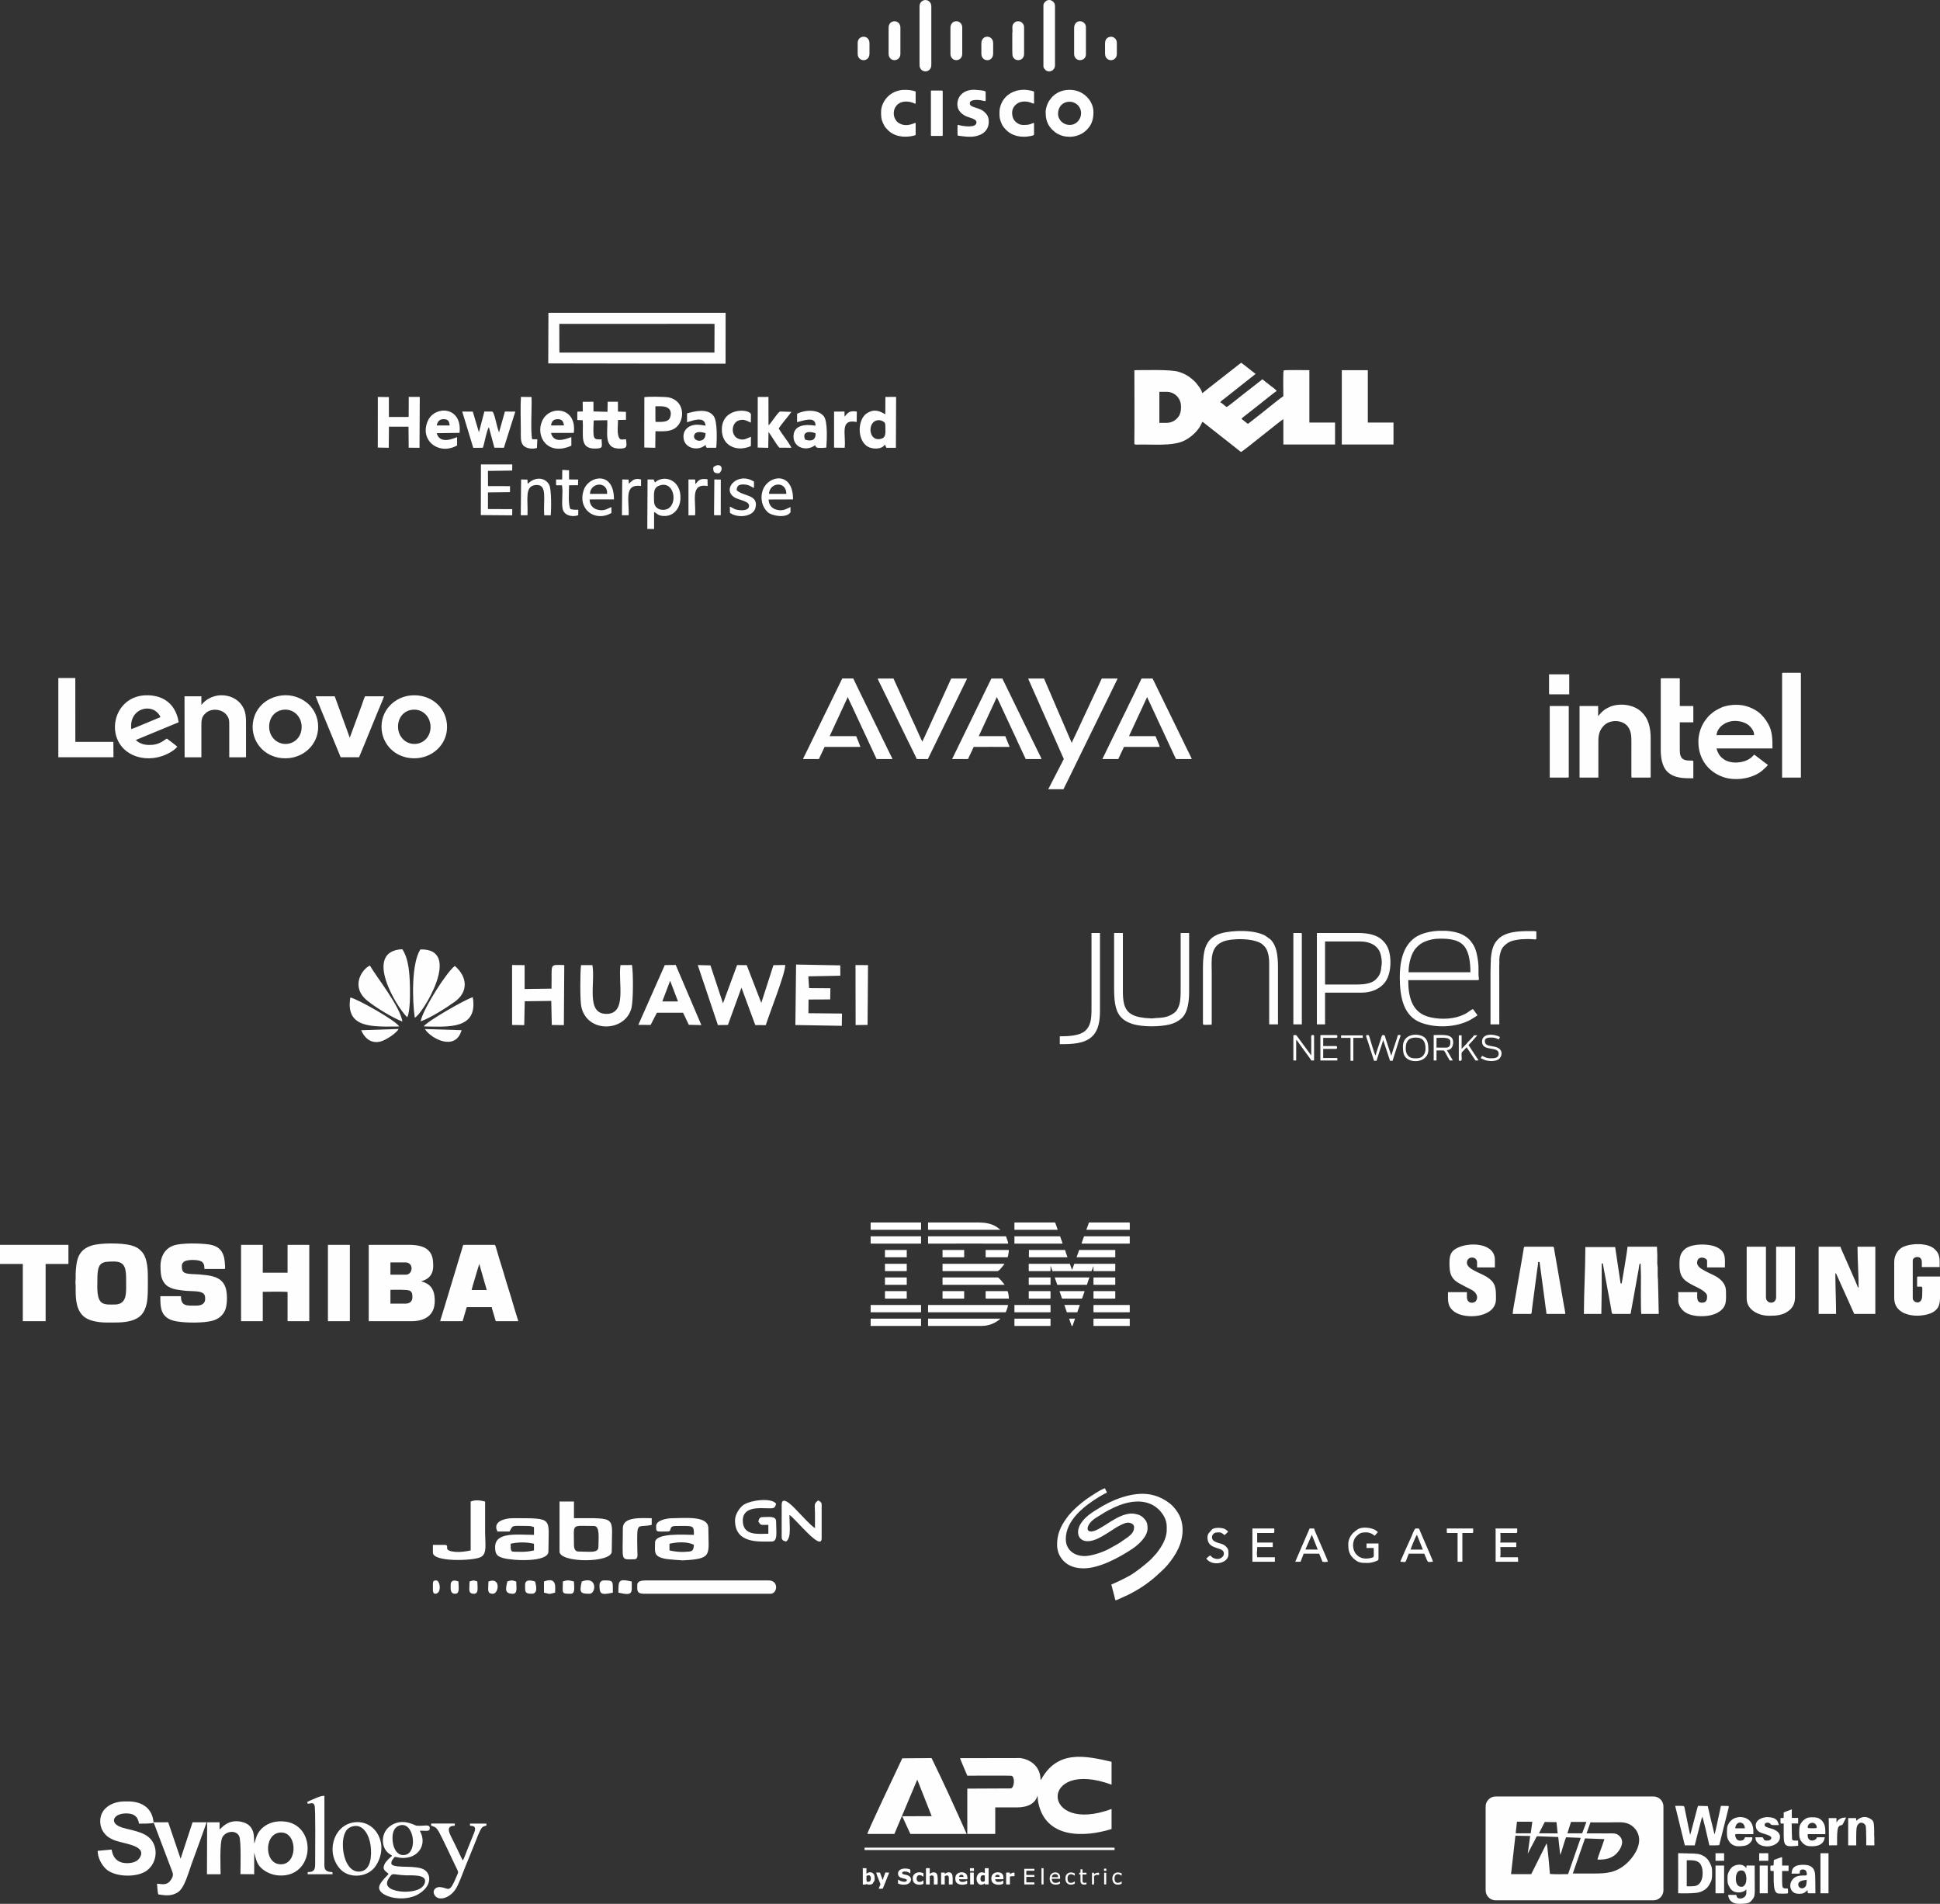 <?xml version="1.0" encoding="UTF-8"?>
<!DOCTYPE svg PUBLIC "-//W3C//DTD SVG 1.1//EN" "http://www.w3.org/Graphics/SVG/1.1/DTD/svg11.dtd">
<!-- Creator: CorelDRAW 2021.5 -->
<svg xmlns="http://www.w3.org/2000/svg" xml:space="preserve" width="42.9mm" height="42.09mm" version="1.1" style="shape-rendering:geometricPrecision; text-rendering:geometricPrecision; image-rendering:optimizeQuality; fill-rule:evenodd; clip-rule:evenodd"
viewBox="0 0 4290.02 4208.98"
 xmlns:xlink="http://www.w3.org/1999/xlink"
 xmlns:xodm="http://www.corel.com/coreldraw/odm/2003">
 <rect x="0" y="0" width="4290.02" height="4208.98" fill="#333333" stroke="none"/>
 <defs>
  <style type="text/css">
   <![CDATA[
    .fil0 {fill:#FEFEFE}
    .fil1 {fill:#FEFEFE;fill-rule:nonzero}
   ]]>
  </style>
 </defs>
 <g id="Layer_x0020_1">
  <path class="fil0" d="M2302.05 3934.71l-1.05 0c0,-26.94 -19.38,-44.52 -44.7,-48.05l-133.3 0.24c0,1.39 13.06,31.6 16.05,38.74 6.59,0 93.93,-0.46 97.31,0.12 8.5,1.46 7.01,25.88 -0.64,28.05l-96.67 0.45 0 100.17 61.78 0 0 -58.64 47.12 0c26.37,0 41.28,-9.14 46.52,-26.22 0.18,7.66 0.85,12.26 1.54,15.66 16.27,79.66 100.8,77.32 162.05,58.38l0 -44.33c-157.63,58.31 -160.49,-112.9 0,-53.75l0 -50.61c-60.33,-14.05 -120.29,-25.96 -156.01,39.79zm-383.93 119.72l59.69 0 50.6 -120.07 31.86 80.8 -65.13 0.19 17.99 39.06 124.45 0c-24.53,-55.26 -51.06,-113.67 -77.56,-167.7l-64.76 0.54c-8.33,17.78 -79.48,167.18 -77.14,167.18zm-6.28 35.6l552.85 0 0 -4.19c0,-0.8 -0.24,-1.05 -1.04,-1.05l-551.81 0 0 5.24zm73.99 52c0,13.34 19.55,8.92 19.55,14.66 0,5.17 -10.61,3.95 -16.52,0.47 -1.42,-0.84 -1.1,-1.36 -3.03,-1.52l0 8.38c5.45,2.88 18.8,4.46 24.87,-0.96 5.42,-4.83 5.91,-13.99 -3.88,-17.24 -5.12,-1.7 -11.91,-1.72 -11.91,-4.83 0,-5.11 10.83,-4.04 15.5,-0.85 0.97,0.67 1.25,1.08 2.65,1.19l0 -8.02c-5.38,-2.85 -16.23,-3.6 -22.42,0.27 -2.52,1.58 -4.81,4.5 -4.81,8.45zm191.97 4.19l0 12.57c-6.87,3.63 -10.65,-0.08 -9.39,-7.98 0.82,-5.14 4.4,-5.75 9.39,-4.59zm0 -5.23c-16.22,-7.78 -22.82,13.31 -14.96,22.63 1.65,1.97 4.35,3.19 6.93,3.19 3.92,0 5.53,-1.82 8.03,-3.14 0,3.03 -0.78,2.45 7.33,2.45 0.8,0 1.04,-0.25 1.04,-1.05l0 -34.9 -8.37 0 0 10.82zm-261.77 6.63c1.63,-0.44 1.48,-1.75 4.19,-1.75 1.55,0 1.36,0.35 3.14,0.35 1.23,2.56 1,1.05 1.74,2.44 1.25,2.34 1.18,11.52 -4.19,11.52l-4.18 0 -0.69 -4.87c-0.04,-1 -0.09,-2.56 -0.03,-3.54 0.13,-2.11 1.28,-1.92 0.02,-2.41l0 -1.74zm-8.03 -15.71l0 34.55 5.39 -0.18c0.11,-0.01 1.7,-0.24 1.82,-0.28 1.36,-0.45 0.1,-0.42 1.52,-0.93l0.67 0.37c3.21,1.72 1.28,1.12 5.61,1.03 2.66,-0.06 4.95,-0.5 6.81,-2.27l4.01 -6.81c0.63,-3.57 0.45,-7.42 -0.25,-10.92 -0.44,-2.22 -0.6,-2.05 -1.73,-3.5 -3.56,-4.58 -9.78,-4.69 -13.6,-1.86 -0.88,0.66 -1.09,0.66 -2.22,0.92l0 -11.86 -8.73 0c0.4,1.48 0.7,0.61 0.7,1.74zm139.61 -0.7l0 33.86c0,1.8 3.45,1.05 8.38,1.05l0 -17.8c0,-1.78 7.18,-3.63 8.49,-0.12 0.89,2.36 0.58,14.9 0.58,17.92 4.93,0 8.38,0.75 8.38,-1.05 0,-6.43 1.02,-18.66 -2.03,-22.76 -2.44,-3.27 -7.57,-3.7 -11.55,-1.99 -1.34,0.58 -2.66,1.6 -3.87,2.41l0 -12.56c-4.93,0 -8.38,-0.75 -8.38,1.04zm157.06 13.62c2.64,0 5.93,-0.49 5.93,4.53l-10.12 0c0.29,-0.6 0.8,-4.53 4.19,-4.53zm-12.56 8.37c0,4.55 1.74,8.21 4.42,10.23 7.94,6 22.1,2.53 22.1,0.24l0 -5.93c-3.79,0.08 -1.39,2.79 -11.86,2.79 -4.2,0 -5.56,-2.81 -6.29,-5.93l18.5 0 0 -3.84c0,-7.71 -4.93,-11.52 -12.56,-11.52 -8.67,0 -14.31,5.33 -14.31,13.96zm-61.08 -3.84l-10.12 0c0.06,-2.92 2.02,-4.58 4.92,-4.67 3.77,-0.11 4.42,1.34 5.2,4.67zm-18.5 2.1c0,4.64 0.05,9.19 4.68,12.42 4.14,2.88 11.15,3.58 16.62,2.25 1.76,-0.43 3.24,-1.03 4.88,-1.41l0 -6.98c-4.07,0.34 -1.88,2.79 -11.17,2.79 -3.87,0 -6.63,-2.04 -6.63,-5.93l17.45 0c0.8,0 1.04,-0.24 1.04,-1.05 0,-4.54 -0.66,-7.95 -2.72,-10.54 -4.15,-5.2 -18.32,-5.87 -22.76,3.2 -0.7,1.42 -1.39,3.12 -1.39,5.25zm-174.86 -11.52c0.03,1.43 0.79,3.47 1.3,4.64 0.33,0.75 0.26,0.44 0.44,0.95 0.4,1.21 0.05,0.39 0.18,1.15 0.11,0.62 -0.03,0.26 0.27,0.84 2.01,3.96 4.65,11.87 6.66,16.75 0.51,1.24 0.57,1.2 0.25,2.2 -0.67,2.14 -3.48,7.26 -3.52,9.07 10.32,0 8.34,1.17 10.37,-3.94l6.73 -16.66c0.03,-0.07 0.08,-0.16 0.11,-0.23l2.09 -5.6c0.93,-2.32 3.39,-7.05 3.39,-9.17l-8.03 -0.35c-1.1,2.08 -2.4,7.17 -3.25,8.62 -1.07,1.82 -0.58,0.81 -1.03,3.15 -0.27,1.39 -0.95,2.78 -1.3,4.28 -1.45,-0.38 -0.74,0 -1.88,-3.36 -0.48,-1.44 -0.95,-2.65 -1.51,-4.06l-2.25 -6.13c-0.22,-0.68 -0.46,-1.34 -0.65,-2.15 -2.39,0 -7.18,-0.43 -8.37,0zm151.47 2.79l0 -2.79 -8.02 0 0 26.18 8.02 0 0 -18.5c1.64,-0.38 9.08,-4.99 9.08,4.53l0 13.97c4.93,0 8.38,0.75 8.38,-1.05 0,-5.78 1.02,-19.34 -2,-22.79 -4.69,-5.35 -10.86,-2.63 -15.46,0.45zm175.91 -10.12l0 32.46c0,0.8 0.25,1.05 1.05,1.05l21.29 0c0,-3.2 0.44,-4.54 -1.05,-4.54l-16.75 0 0 -12.22 17.8 0 0 -4.19 -16.75 0c-1.8,0 -1.05,-3.44 -1.05,-8.37 0,-0.81 0.24,-1.05 1.05,-1.05l16.75 0 0 -4.19 -21.29 0c-0.8,0 -1.05,0.25 -1.05,1.05zm-246.76 20.24c0,4.36 1.72,8.63 4.12,10.54 5.01,3.97 13.66,4.48 19.62,1.33l0 -7.33c-3.39,0.28 -1.79,3.14 -9.08,3.14 -8.28,0 -7.85,-15.01 0,-15.01 6.63,0 5.86,3.07 9.08,3.14l0 -7.33c-1.17,-0.27 -2.68,-0.99 -3.87,-1.36 -8.05,-2.52 -19.87,1.12 -19.87,12.88zm321.45 -3.84l0 1.05 -13.61 0c0,-8.52 13.61,-9.43 13.61,-1.05zm-18.49 4.19c0,3.72 1.23,7.09 2.92,9.3 4.03,5.28 14.24,4.79 19.76,1.87l0 -4.54c-2.45,0.21 -3.64,2.8 -9.77,2.8 -5.25,0 -8.38,-3.78 -8.38,-9.08l18.5 0c0,-3.76 0.17,-7.7 -2.35,-10.56 -4.29,-4.88 -12.98,-4.78 -17.8,0.89 -1.74,2.06 -2.88,5.68 -2.88,9.32zm-96.34 -12.21l0 24.08c0,1.8 3.45,1.05 8.38,1.05l0 -17.46c4.61,-1.07 4.89,-0.69 10.12,-0.69l0 -8.03c-7.75,0 -7.71,2.84 -10.12,3.49l0 -3.49c-4.93,0 -8.38,-0.75 -8.38,1.05zm164.4 -7.33l0 6.63 -2.8 0c0,4.33 -0.47,3.84 2.8,3.84l0 13.96c0,8.85 6.71,9.2 13.26,7.68 0,-6.71 -0.16,-3.14 -4.19,-3.14 -2.89,0 -4.54,-1.29 -4.54,-4.19l0 -14.31c10.15,0 8.73,1.06 8.73,-3.84l-8.73 0c0,-8.87 0.91,-7.68 -3.49,-7.68 -0.8,0 -1.04,0.24 -1.04,1.05zm70.5 19.19c0,7.44 3.89,13.61 11.17,13.61 4.09,0 5.61,-0.07 9.42,-2.09l0 -4.89c-1.26,0.34 -0.74,0.39 -1.76,1.03 -3.52,2.2 -8.59,3.4 -11.88,0.05 -2.66,-2.7 -3.2,-11.69 0.1,-14.97 5.23,-5.2 11.33,0.47 13.54,0.98l0 -4.89c-11.11,-5.33 -20.59,0.15 -20.59,11.17zm-103.66 -1.39l0 3.49c0,6.03 4.8,11.51 10.82,11.51 4.19,0 5.96,-0.07 9.77,-2.09l0 -4.89c-1.71,0.46 -3.95,3.15 -8.38,3.15 -7.14,0 -7.67,-5.87 -7.67,-10.82 0,-7.3 6.76,-10.86 13.93,-6.26 1.15,0.73 0.55,0.89 2.12,1.02l0 -4.89c-3.14,-0.73 -3.78,-2.09 -8.38,-2.09 -7.21,0 -12.21,5.26 -12.21,11.87zm-210.81 14.66l8.02 0 0 -26.18 -8.02 0 0 26.18zm273.98 -22.69l0 -3.14 -4.54 0 0 25.83c6.02,0 4.54,3.22 4.54,-18.85 5.12,-1.37 0.66,-2.97 11.17,-2.1 0,-4.64 1.05,-5.53 -4.5,-4.85 -1,0.12 -2.77,0.77 -3.65,1.24 -1.17,0.63 -1.87,1.56 -3.02,1.87zm-116.22 21.64c0,0.8 0.24,1.05 1.04,1.05l3.49 0 0 -35.95 -4.53 0 0 34.9zm138.56 0c0,1.39 0.99,1.05 3.49,1.05 0.8,0 1.05,-0.25 1.05,-1.05l0 -24.78 -4.54 0 0 24.78zm-296.67 -28.62l8.72 0 0 -6.28 -8.72 0 0 6.28zm296.32 -4.19c0,4.54 -0.71,3.84 4.19,3.84 1.91,0 0.96,-3.77 0.7,-4.89 -1.6,0 -4.89,-0.63 -4.89,1.05z"/>
  <path class="fil0" d="M896.87 2882.08l-33.47 0 0 -30.56c8.07,0 36.89,-1.05 42.68,1.95 6.33,3.28 5.83,9.34 5.83,15.51 0,8.26 -6.69,13.1 -15.04,13.1zm0.49 -64.03l-33.96 0 0 -27.16 32.99 0c19.2,0 17.05,27.16 0.97,27.16zm-81.98 102.83l94.59 0c29.46,0 51.42,-12.8 51.42,-44.62 0,-16.28 -3.41,-30.5 -16.99,-38.31 -2.6,-1.49 -9.07,-4.57 -12.6,-4.86 1.32,-1.81 -0.01,-0.18 5.06,-2.21 2.08,-0.84 3.07,-1.36 4.97,-2.31 10.42,-5.2 16.16,-16.15 16.16,-28.95 0,-15.19 -1.32,-28.89 -14.4,-38.47 -8.39,-6.14 -23.05,-9.07 -37.5,-9.07l-90.71 0 0 168.8zm-562.18 -36.86c-8.5,0 -18.63,0.82 -25.89,-2.73 -14.72,-7.21 -11.94,-35.4 -11.94,-53.54 0,-38.23 9.64,-38.8 37.35,-38.8 25.75,0 26.19,18.51 26.19,43.17 0,26.22 2.81,51.9 -25.71,51.9zm-17.95 39.77c18.77,0 37.34,0.97 55.1,-4.08 19.85,-5.63 29.28,-17.15 33.86,-36.95 3.49,-15.05 2.72,-42.43 2.72,-59.37 0,-23.95 -2.54,-45.58 -14.67,-57.61 -5.53,-5.48 -8.84,-7.66 -16.09,-10.59 -2.22,-0.89 -4.6,-1.63 -6.97,-2.24 -20.19,-5.18 -66.33,-5.57 -86.02,0.52 -21.82,6.76 -31.73,20.64 -34.42,44.17 -0.63,5.47 -1.45,12.7 -1.43,17.97 0.02,3.24 0.01,6.48 0.01,9.72 0.01,3.93 -0.49,6.33 -0.5,9.68 -0.01,3.75 0.49,6.13 0.52,9.21 0.04,3.22 -0.01,6.5 -0.02,9.73 0,21.65 2.49,45.29 20.23,58.35 11.6,8.54 32.14,11.49 47.68,11.49zm297.83 -2.91l48.02 0 0 -64.99c7.63,0 51.3,-0.88 54.81,0.48l0 64.51 48.02 0 0 -168.8 -48.02 0 0 61.61 -54.81 0 0 -61.61 -48.02 0 0 168.8zm-99.44 -34.44c-20.92,0 -33.47,1.77 -33.47,-20.85l-45.59 0c0,20.95 0.01,38.24 16.58,48.9 5.84,3.76 12.8,5.67 21.11,7.02 20.46,3.33 56.82,3.57 76.5,-1.39 13.58,-3.43 24.21,-11.45 29.39,-24.45 4.87,-12.19 4.58,-35.62 1.18,-47.28 -6.1,-20.93 -23.04,-26.66 -42.56,-29.23 -10.57,-1.38 -22.08,-2.24 -33.34,-2.55 -1.82,-0.05 -5.95,-0.44 -7.97,-0.76 -11.89,-1.89 -13.36,-6.86 -13.36,-17.69 0,-5.08 3.82,-8.76 7.61,-10.34 8,-3.34 29.14,-3.19 35.98,1.2 5.05,3.24 6.37,8.37 6.37,16.42l44.14 0c2.17,0 1.52,-3.47 1.48,-5.84 -0.09,-4.94 -1.08,-15.43 -2.25,-20.07 -4.32,-17.14 -15.03,-25.34 -32.06,-28.08 -19.33,-3.1 -62.17,-4.03 -79.64,2.15 -21.7,7.68 -30.05,27.91 -28.78,51.03 0.62,11.4 1.02,21.86 8.41,31.79 10.38,13.97 28.85,14.74 43.31,16.84 6.95,1 20.98,0.95 28.35,1.73 2.77,0.29 6.03,0.71 8.63,1.55 5.71,1.85 8.89,4.25 9.8,10.57 2.04,14.04 -6.2,19.33 -19.82,19.33zm626.21 -92.16l12.3 43c1.45,5.04 3.03,9.71 4.2,14.73l-33.47 0c2.35,-10.11 9.37,-32.13 12.5,-43.28l4.47 -14.45zm-86.34 126.6l49.48 0 8.13 -27.76c0.42,-1.63 0.36,-3.28 2.06,-3.28l54.32 0c0.05,2.21 1.37,5.71 1.94,7.76l6.79 23.28 49.96 0 -9.7 -31.53c-6.55,-23.85 -15.56,-50 -22.51,-74.49 -3.83,-13.47 -9.25,-29.12 -12.9,-42.4 -0.97,-3.55 -2.05,-6.72 -3.11,-10.47 -0.84,-2.95 -2.44,-9.91 -4.16,-9.91l-68.4 0c-1.87,0 -2.77,5.99 -3.93,9.65l-16.01 52.87c-2.18,6.86 -4.39,13.97 -6.45,21.19 -6.94,24.29 -15.16,49.67 -22.42,74.11 -0.9,3.03 -2.84,8.02 -3.09,10.98zm-973.51 -126.6l50.45 0 0 126.6 50.44 0 0 -126.6 50.45 0 0 -42.2 -151.34 0 0 42.2zm725.16 126.6l48.51 0 0 -168.8 -48.51 0 0 168.8z"/>
  <path class="fil1" d="M2339.73 251.49c0,-10.66 4.91,-19.47 13.48,-23.86 9.71,-4.96 22.27,-3.15 30.05,4.62 15.76,15.74 4.62,43.98 -17.89,43.98 -13.68,0 -25.64,-10.78 -25.64,-24.74zm-27.44 -3.15c0,11.96 2.16,21.48 8.29,30.85l4.8 5.99c5.99,5.72 9.38,9.13 17.82,12.78 18.56,8.02 41.66,5.17 57.16,-8.33 12.72,-11.09 17.64,-23.75 17.64,-41.74 0,-22.73 -17.94,-43.22 -40.59,-48.02 -17.52,-3.71 -36.52,0.52 -49.04,12.83 -0.63,0.62 -1.07,0.95 -1.64,1.5l-6.88 8.86c-4.13,6.93 -7.56,16.09 -7.56,25.28zm-195.23 -17.99c0,12.09 6.75,19.45 15.99,24.94 9.01,5.34 26.29,6.59 26.29,15.09 0,13.59 -29.84,8.46 -37.89,6.39 -5.43,-1.39 -3.94,-2.79 -3.94,21.5 0,2.01 3.51,1.97 5.42,2.23 7.42,1 14.13,1.82 22.02,1.82 24.21,0 43.52,-12.21 41.4,-36.9 -0.78,-9.11 -5.08,-14.02 -10.71,-18.98 -5.2,-4.57 -13.84,-6.95 -20.52,-9.17 -4.68,-1.56 -10.62,-3.28 -10.62,-9.17 0,-6.49 10.71,-7.2 15.74,-7.2 4.87,0 10.92,0.94 15.48,2.08 5.37,1.35 3.86,2.02 3.86,-20.07 0,-3.32 -23.99,-4.5 -26.09,-4.5 -14.27,0 -27.36,5.99 -33.29,17.98 -1.92,3.9 -3.14,9.5 -3.14,13.96zm93.11 17.09c0,11.94 0.12,15.14 4.82,26.22 2.53,5.98 6.56,10.12 10.82,14.38 13.01,13.04 33,16.31 50.69,13.13 2.1,-0.38 10.15,-1.34 10.15,-3.8l0 -24.29c0,-2.32 -2.57,-0.93 -3.59,-0.45 -7.8,3.66 -12.93,3.6 -21.15,3.6 -9.26,0 -19.05,-7.63 -21.78,-15.56 -3.63,-10.59 -2.52,-20.68 5.24,-28.42 2.37,-2.36 4.15,-3.66 7.38,-5.21 7.08,-3.41 17.82,-3.22 24.96,-0.8 3.8,1.28 7.23,3.12 8.94,2.76l0 -26.54c-4.18,-2.21 -16.35,-4.05 -22.94,-4.05 -20.63,0 -39.34,10.16 -48.44,28.48 -2.52,5.06 -5.1,13.21 -5.1,20.55zm-261.8 -0.45c0,10.51 0.12,16.98 5.09,26.84 4,7.94 4.79,8.41 10.76,14.44 12.77,12.87 32.12,15.78 50.47,12.9 2.39,-0.37 3.46,-0.67 5.56,-1.19 1.59,-0.38 4.59,-0.61 4.59,-2.61l0 -25.64c-2.59,0.06 -6.71,2.56 -12.41,3.78 -10.33,2.23 -17.87,1.01 -26.1,-4.4 -2.55,-1.68 -2.31,-1.78 -4.12,-3.98 -7.34,-8.88 -7.53,-22.13 -1.64,-31.12 8.86,-13.54 26.29,-13.69 39.97,-8.11 2.28,0.93 2.35,1.51 4.3,1.1l0 -26.54c-7.08,-3.75 -25.49,-4.83 -34.83,-2.89 -2.2,0.46 -4.34,1.03 -6.39,1.7 -4.29,1.4 -7.61,2.9 -11.16,5.04 -13.68,8.25 -24.09,24.79 -24.09,40.68zm85.02 -232.57l0 129.11c0,18.88 26.09,19 26.09,0l0 -129.11c0,-13.95 -14.65,-18.46 -22.4,-10.25 -2.24,2.38 -3.69,5.76 -3.69,10.25zm273.95 -2.7l0 134.51c0,3.84 2.18,5.99 4.16,7.99 1.45,1.46 1.31,1.6 3.4,2.44 3.83,1.54 6.54,1.66 10.44,-0.08 2.04,-0.91 2.43,-1.27 3.94,-2.8 2.27,-2.3 3.7,-5.39 3.7,-9.8l0 -130.01c0,-4.45 -1.21,-7.21 -3.47,-9.57 -9.85,-10.24 -22.17,-0.42 -22.17,7.32zm-248.76 189.84l0 97.61c0,1.04 0.31,1.35 1.35,1.35l23.39 0c1.04,0 1.35,-0.31 1.35,-1.35l0 -97.16c0,-1.06 -0.75,-1.8 -1.8,-1.8l-22.94 0c-1.04,0 -1.35,0.31 -1.35,1.35zm316.69 -139.45l0 56.68c0,19.41 26.09,17.9 26.09,1.35l0 -60.28c0,-7.93 -7.35,-13.49 -13.84,-12.95 -7.97,0.68 -12.25,6.8 -12.25,15.2zm-273.51 -0.9l0 57.58c0,18.88 26.09,18.88 26.09,0l0 -58.48c0,-7.76 -6.3,-13.63 -13.46,-13.42 -7.41,0.21 -12.63,6.34 -12.63,14.32zm-136.75 0l0 57.58c0,18.88 26.09,18.88 26.09,0l0 -57.58c0,-18.98 -26.09,-18.94 -26.09,0zm273.5 17.99l0 22.94c0.01,3.37 -0.13,7.01 0.04,10.34 0.41,7.75 -0.56,11.28 3.48,16.28 3.04,3.76 9.62,5.47 14.94,3.08 4.65,-2.08 7.64,-6.36 7.64,-13.05l0 -58.48c0,-11.05 -12.35,-17.52 -21.23,-10.43 -6.55,5.22 -4.48,13.41 -4.39,18.06 0.04,2.54 -0.3,3.55 -0.45,5.44 -0.15,1.75 -0.03,4.02 -0.03,5.82zm-341.88 15.75l0 23.84c0,4.49 1.46,7.87 3.7,10.25 5.21,5.53 14.34,5.23 19.13,-0.48 2.22,-2.65 3.27,-5.94 3.27,-10.67l0 -21.6c0,-4.59 -1,-7.8 -3.07,-10.42 -6.83,-8.64 -23.03,-5.08 -23.03,9.08zm547.01 1.34l0 21.15c0,6.39 1.83,11.15 6.75,13.94 1.17,0.67 4.07,1.56 5.5,1.7 1.23,0.12 4.48,-0.53 5.58,-0.96 5.26,-2.07 8.26,-6.93 8.26,-13.33l0 -24.29c0,-9.45 -9.66,-16.59 -19.02,-11.83 -4.98,2.52 -7.07,7.51 -7.07,13.62zm-273.5 0l0 21.6c0,4.73 1.04,8.02 3.27,10.67 6.56,7.83 22.82,6.03 22.82,-10.67l0 -22.49c0,-18.58 -26.09,-19.8 -26.09,0.89z"/>
  <path class="fil0" d="M2352.44 1678.13c-1.49,2.23 -2.94,5.62 -4.24,8.22l-8.59 16.62c-6.32,12.63 -13.07,25.02 -19.39,37.66 -0.72,1.45 -1.76,2.69 -2.12,4.25l33.78 0c0.44,-1.88 6.41,-13.36 7.39,-15.33l18.65 -38.12c1.29,-2.59 2.45,-5.18 3.78,-7.85 11.42,-22.84 22.29,-45.95 33.7,-68.77l18.65 -38.13c2.59,-5.18 5.01,-10.31 7.57,-15.42 2.51,-5.03 4.96,-10.2 7.47,-15.23l22.44 -45.97 -35.18 0c-0.34,0.72 -0.51,1.31 -0.92,2.12 -0.41,0.83 -0.73,1.37 -1.09,2.23 -3.2,7.48 -9.77,21.3 -13.5,28.88 -3.95,8.03 -7.31,16.39 -11.35,24.37l-5.17 11.18c-0.4,0.84 -0.72,1.36 -1.11,2.21l-2.02 4.34c-4.02,9.03 -8.52,17.6 -12.39,26.66l-10.42 22.26c-0.74,1.46 -7.75,15.84 -8.22,17.82l-0.55 0c-0.14,-1.67 -2.79,-6.99 -3.61,-8.85 -1.28,-2.92 -2.63,-6.01 -3.83,-8.91 -7.37,-17.85 -15.45,-35.44 -22.91,-53.26l-11.39 -26.54c-1.31,-3.06 -2.54,-5.81 -3.84,-8.91l-14.33 -33.29c-0.42,-0.87 -0.61,-1.55 -1.02,-2.31l-34.89 0c0.12,1.44 1.64,4.27 2.21,5.54 0.81,1.82 1.74,3.81 2.45,5.57 3.42,8.4 7.46,16.65 11.04,24.97l6.25 13.97c0.85,1.97 1.67,3.64 2.46,5.58 3.05,7.5 6.63,14.8 9.85,22.27l14.83 33.35c4.43,10.27 9.33,20.25 13.54,30.5l11.13 25.15c0.89,1.93 1.57,3.63 2.49,5.54 0.81,1.69 1.98,3.83 2.4,5.63zm-576.61 0l35.18 0c0.18,-0.78 1.02,-2.6 1.38,-3.32l11.08 -23.54 79.21 0c-0.09,-1.07 -7.99,-20.84 -9.42,-23.82l-58.44 0c0.1,-1.15 0.68,-1.89 1.11,-2.76l21.13 -45.62c0.83,-1.96 1.58,-3.46 2.42,-5.34 3.15,-7.09 7.1,-14.41 10,-21.57 0.37,-0.91 0.77,-1.65 1.26,-2.62 0.86,-1.73 3.31,-6.59 3.69,-8.22l0.55 0c0.15,1.86 7.13,15.66 8.77,19.2l2.95 6.47c2.78,5.56 5.15,11.47 7.94,16.98l17.82 38.41c0.35,0.76 0.68,1.34 1.02,2.02 3.17,6.43 5.8,13.08 9.04,19.49l5.92 12.64c3.12,6.34 5.78,13.07 8.95,19.3 0.44,0.86 0.64,1.52 1.01,2.3l35.17 0c-0.33,-1.45 -4.34,-9.23 -5.26,-11.07l-8.21 -16.71c-0.98,-1.95 -1.7,-3.69 -2.68,-5.63 -0.98,-1.96 -1.79,-3.59 -2.77,-5.54l-5.36 -10.99c-0.51,-1.03 -0.87,-1.74 -1.38,-2.76l-6.73 -14.04c-0.92,-1.85 -1.86,-3.69 -2.78,-5.54 -0.46,-0.92 -0.92,-1.84 -1.38,-2.77l-12.11 -25c-1.64,-3.86 -3.82,-7.19 -5.46,-11.16 -1.58,-3.84 -3.87,-7.3 -5.5,-11.12 -1.7,-3.97 -3.78,-7.38 -5.46,-11.16 -1.71,-3.85 -3.53,-7.18 -5.36,-10.98l-16.24 -33.6 -24.37 0 -5.36 10.98c-1.88,3.77 -3.6,7.48 -5.44,11.17 -7.37,14.73 -14.33,29.76 -21.7,44.5 -0.98,1.96 -1.78,3.58 -2.77,5.54l-40.62 83.45c-1.68,3.77 -3.76,7.18 -5.45,11.16 -0.95,2.21 -5.21,9.62 -5.35,11.27zm661.91 0l35.17 0c2.64,-5.49 5.01,-11.19 7.76,-16.61 0.93,-1.85 4.32,-8.62 4.7,-10.25l79.21 0c-0.05,-2.07 -5.79,-15.03 -6.96,-17.96 -0.74,-1.84 -1.54,-4.13 -2.46,-5.86l-58.43 0c0.45,-1.94 2.62,-6.06 3.59,-8.03 3.05,-6.16 5.6,-12.62 8.68,-18.74l10 -21.58c0.42,-1.02 0.87,-1.71 1.27,-2.61 0.43,-0.98 0.69,-1.66 1.2,-2.67l12.47 -26.86c0.87,-1.83 1.93,-3.64 2.39,-5.64l0.56 0c0.45,1.96 2.99,6.84 3.87,8.59l11.91 25.48c0.66,1.48 1.32,2.77 1.94,4.16 0.68,1.53 1.37,2.82 2.02,4.34 1.29,3.02 2.67,5.55 3.91,8.55l9.95 21.35c0.75,1.52 1.26,2.84 2.03,4.34 2.15,4.23 3.79,8.47 5.91,12.65l17.9 38.59c1.18,2.44 3.43,6.4 3.98,8.76l35.17 0c-0.12,-1.43 -13.27,-27.38 -16.16,-33.41 -0.5,-1.05 -0.8,-1.91 -1.29,-2.87l-5.35 -10.98c-0.51,-1.03 -0.87,-1.74 -1.39,-2.77 -0.98,-1.96 -1.78,-3.58 -2.77,-5.54 -0.52,-1.03 -0.82,-1.92 -1.29,-2.87 -0.45,-0.92 -0.92,-1.84 -1.38,-2.76l-24.47 -50.04c-7.38,-14.76 -14.31,-29.74 -21.69,-44.49 -3.69,-7.37 -7.06,-15.1 -10.9,-22.34l-24.37 0 -16.15 33.42c-0.97,1.95 -1.79,3.58 -2.77,5.53l-2.67 5.64c-2.38,4.82 -9.55,18.9 -10.85,22.11 -1.94,4.8 -8.87,17.35 -10.92,22.31l-13.5 27.77c-9.24,18.47 -17.9,37.2 -27.14,55.66 -0.7,1.39 -2.38,4.34 -2.68,5.63zm-332.06 0l34.89 0 9.42 -19.93c0.57,-1.13 0.96,-2.22 1.57,-3.42 0.64,-1.27 1.14,-2.06 1.48,-3.51 25.75,0 51.53,-0.29 77.28,0.02 3.29,0.03 2.05,-0.67 0.86,-3.66l-6.06 -14.99c-0.68,-1.72 -1.61,-3.43 -2.02,-5.19l-58.71 0 3.7 -7.93c0.52,-1.03 0.81,-1.92 1.28,-2.87l30.01 -64.71c0.5,-0.99 0.72,-1.69 1.2,-2.68 0.74,-1.56 2.99,-7.08 3.97,-8.21 0.45,1.95 4.67,10.42 5.82,12.73 4.52,9.16 8.32,18.65 12.92,27.79l4.98 10.81c0.38,0.8 0.64,1.22 1.02,2.02l8.96 19.3c0.4,0.81 0.58,1.35 0.92,2.12 2.86,6.42 6.35,12.75 9.02,19.23 2.44,5.91 5.27,11.43 7.96,17.24l2.03 4.34c0.76,1.5 1.31,2.91 2.03,4.34l6.01 12.82c0.76,1.53 1.27,2.91 2.03,4.34l34.89 0c-0.13,-1.62 -6.85,-14.83 -7.84,-16.8l-8.13 -16.52c-11.05,-22.1 -21.45,-44.56 -32.49,-66.65 -1.85,-3.69 -3.56,-7.4 -5.45,-11.17l-27.14 -55.67c-0.98,-1.96 -1.79,-3.58 -2.77,-5.54 -0.79,-1.58 -2.19,-4.04 -2.59,-5.72l-24.37 0c-1.82,3.45 -3.77,7.27 -5.45,10.89l-38.03 78.01c-0.89,1.79 -1.64,3.58 -2.58,5.44l-8.22 16.71c-1.85,3.7 -3.56,7.41 -5.45,11.17l-10.8 22.16c-1.89,3.78 -3.55,7.38 -5.44,11.17l-9.51 19.57c-0.49,0.96 -1.11,1.81 -1.2,2.95zm-78.38 0l24.65 0c0.25,-1.09 0.75,-1.66 1.19,-2.68l20.32 -41.72c1.86,-3.72 3.54,-7.36 5.35,-10.98 7.38,-14.75 14.33,-29.76 21.7,-44.5l32.59 -66.84c0.89,-1.8 1.95,-3.73 2.76,-5.54 0.68,-1.53 2.37,-4.22 2.5,-5.81l-34.9 0c-0.71,1.34 -1.26,2.78 -1.94,4.15 -3.54,7.13 -6.42,14.76 -9.96,21.88l-34.82 76.24c-4.11,9.62 -8.9,18.89 -13.02,28.53 -1.03,2.41 -3.42,6.47 -3.96,8.78 -1.03,-0.76 -14.92,-32.32 -16.98,-36.74 -3.62,-7.78 -7.74,-16.32 -11.07,-24.11l-3.98 -8.76c-4.32,-8.55 -7.76,-17.61 -12,-26.21l-13.94 -30.65c-0.7,-1.52 -1.29,-2.86 -2.03,-4.34 -0.41,-0.81 -0.59,-1.36 -0.93,-2.12l-3.04 -6.65 -34.9 0c0.14,1.64 6.85,14.8 7.85,16.8l10.8 22.16c0.99,1.95 1.79,3.58 2.77,5.53l21.7 44.5c0.93,1.87 1.68,3.66 2.58,5.45 0.93,1.84 1.85,3.69 2.77,5.54 4.61,9.22 8.91,18.75 13.57,27.97l9.51 19.29c1.47,3.05 14.47,29.17 14.86,30.83z"/>
  <path class="fil0" d="M909.5 1537.37c-37.67,2.89 -69.5,34.78 -65.53,76.06 3.63,37.7 36.55,66.13 78.7,62.73 37.47,-3.03 69.48,-34.22 65.64,-75.8 -3.51,-38.03 -36.37,-66.24 -78.81,-62.99zm2.58 31.69c-20.05,1.93 -33.94,19.37 -31.63,41.99 1.97,19.35 18.21,35.89 40.15,33.41 19.44,-2.2 33.66,-19.61 31.21,-42.1 -2.12,-19.42 -17.93,-35.41 -39.73,-33.3zm-288.54 -31.59c-29.03,3.45 -51.8,20.47 -60.84,45.91 -3.38,9.51 -4.89,20.24 -3.61,31.34 4.29,37.28 37.34,65.44 79.78,61.33 37.24,-3.61 68.62,-34.87 64.31,-76.84 -2.19,-21.35 -13.82,-37.23 -25.01,-46 -14.88,-11.66 -34.47,-18.13 -54.63,-15.74zm4.24 31.52c-20.54,1.74 -34.08,18.69 -32.42,41.28 1.45,19.68 17.92,36.33 39.57,34.26 19.75,-1.89 33.91,-19.1 31.94,-41.35 -1.73,-19.56 -17.55,-36.02 -39.09,-34.19zm-235.58 82.03c-0.95,-1.56 -20.55,-16.44 -23.26,-18.17 -3.72,1.49 -13.8,12.45 -32.5,13.89 -10.46,0.81 -20.46,-0.36 -29.3,-5.48 -1.92,-1.11 -5.55,-3.51 -6.61,-5.39l94.42 -39.01c-0.79,-8.02 -3.99,-17.57 -7.14,-24.05 -1.8,-3.71 -3.83,-6.88 -5.94,-9.83 -6.62,-9.23 -15.91,-16.27 -26.75,-20.61 -7.91,-3.16 -16.98,-4.89 -26.44,-5.24 -82.49,-3.07 -101.81,106.15 -30.97,133.69 28.3,11 61.95,5.24 86.26,-12.39 4.91,-3.57 6.05,-5.89 8.23,-7.41zm-101.93 -39.06c1.56,0.04 47.35,-19.55 56.43,-23.16 2.61,-1.04 5.59,-2.51 8.11,-3.26 -2.28,-6.83 -9.58,-13.7 -16.12,-16.48 -21.44,-9.12 -52.75,5.95 -48.42,42.9zm155.07 -53.63l0 -18.99 -37.32 0 0.23 134.85 37.09 -0.01c0,-22.74 0,-45.31 0,-67.88 0,-9.94 -0.35,-19.8 6.9,-27.22 2.9,-2.96 5.01,-5.09 9.72,-7.25 12.99,-5.94 30.12,-1.99 38.11,7.55 7.26,8.66 6.9,13.42 6.9,26.92 0,22.63 0,45.26 0,67.89l37.08 -0.01c0,-21.53 0,-42.93 0,-64.33 0,-22.83 1.02,-37.64 -11.1,-53.1 -8.46,-10.8 -24.18,-20.24 -44.82,-19.66 -9.73,0.27 -17.95,2.93 -25.33,6.77 -4.76,2.48 -10.08,6.49 -13.77,10.31 -1.42,1.47 -2.06,2.7 -3.69,4.16zm307.99 115.82l40.65 0c9.16,-21.28 18.79,-45.65 27.72,-67.38 4.58,-11.14 9.13,-22.36 13.81,-33.56 1.81,-4.34 13.4,-31.71 13.71,-33.88l-42.03 0.01c-3.11,7 -5.67,15.55 -8.39,22.81l-25.34 68.74 -33.24 -91.53 -42.11 -0.03c0.26,2.17 26.03,63.86 27.53,67.46 4.69,11.24 9.08,22.23 13.81,33.55 2.35,5.63 4.63,11.16 6.89,16.79 2.3,5.72 5,11.45 6.99,17.02zm-624.35 -0.36l0.01 0.39 1.17 0 120.77 0 -0.25 -34.02 -84.09 0 -0.08 -141.14 -37.53 0 0 174.77z"/>
  <path class="fil0" d="M3184.26 2075.15c22.09,0 44.24,2.14 55.93,19.74 8.63,13 11.41,33.28 11.41,54.54l-136.76 0c0,-21.25 6.72,-43.52 17.17,-54.34 7.17,-7.43 11.26,-10.3 21.6,-14.49 8,-3.23 19.32,-5.45 30.65,-5.45zm-2.99 -17.36l15.62 0c14.12,0.75 27.73,3.6 38.06,9.02 10.78,5.65 17.07,12.01 23.3,22.51 5.86,9.86 8.33,21.78 10.23,35.6 1.95,14.2 0.52,22.15 1.17,33.54 0.16,2.79 2.4,8.33 -1.39,8.33l-154.12 0c0,33.25 6.28,68.48 41.39,80.1 21.63,7.16 52.57,7.18 73.47,-0.66 18.06,-6.77 16.65,-9.48 28.15,-15.57l7.89 10.86c1.57,1.89 1.59,0.85 1.83,3.72 -2.15,0.57 -1.89,0.94 -3.89,2.35l-11.61 7.14c-31.09,16.69 -74.69,18.44 -107.64,6.74 -40.56,-14.4 -48.33,-57.41 -48.33,-101.62 0,-32.04 6.41,-66.73 32.12,-85.9 4.61,-3.44 9.79,-6.21 15.18,-8.43 10.33,-4.24 24.18,-6.98 38.57,-7.73zm-178.2 118.72l-72.9 0 0 -95.11 78.45 0c19.43,0 39.22,8.29 44.44,28.45 1.23,4.7 3.23,15.47 2.39,21.11 -1.98,13.34 -0.61,22.72 -13.67,34.97 -9.05,8.5 -25.92,10.58 -38.71,10.58zm-90.95 88.16l18.05 0 0 -70.11 79.84 0c20.96,0 37.21,-6.8 48.18,-17.77 0.76,-0.76 1.22,-1.36 1.99,-2.18 18.12,-19.22 18.13,-63.54 6.74,-83.48 -3.13,-5.5 -6.6,-9.4 -11.26,-13.73 -10.98,-10.22 -30.08,-14.75 -51.2,-14.75l-92.34 0 0 202.02zm-252 -123.57l0 122.19c0,3.62 7.35,2.08 17.35,2.08 1.6,0 2.09,-0.48 2.09,-2.08l0 -112.47c0,-27.56 -4.92,-57.27 25.67,-69.44 19.3,-7.68 71.99,-7.79 87.67,7.47 5.49,5.33 7.63,7.98 10.33,16.05 2.09,6.24 3.37,15.26 3.37,23.71l0 136.06 19.44 0 0 -127.04c0,-12.2 -0.87,-24.77 -3.19,-34.99 -2.1,-9.2 -6.69,-19.3 -13.28,-25.61l-10.81 -7.92c-23.92,-14.04 -72.68,-12.93 -98.93,-5.62 -20.42,5.7 -32.62,19.4 -36.88,40.87 -2.13,10.71 -2.83,24.01 -2.83,36.74zm-196.47 40.27c0,12.62 0.35,26.96 2.27,37.99 4.03,23.1 14.56,36.43 37.21,44.02 22.12,7.41 61.39,7.07 84.11,1.31 9.25,-2.34 18.07,-6.76 25.16,-13.03 15.03,-13.29 17.17,-40.06 17.17,-59.19l0 -129.82 -18.74 0 0 129.82c0,8.85 -0.73,21.26 -2.68,27.87 -1.22,4.11 -2.55,7.25 -4.48,10.8 -1.5,2.77 -4.61,6.3 -7.11,8.16 -14.04,10.44 -26.51,10.67 -41.97,11.49 -3.13,0.16 -3.86,0.79 -7.64,0.75l-14.38 -0.94c-12.72,-1.68 -24.73,-3.33 -35.02,-11.49 -11.96,-9.5 -14.46,-26.2 -14.46,-47.33l0 -129.13 -19.44 0 0 118.72zm-49.98 51.37c0,20.9 -2.4,35.91 -13.71,45.99 -12.59,11.22 -36.38,12.32 -56.41,12.32l0 17.36c25.9,0 54.52,-0.31 72.04,-17.51 14.4,-14.14 16.82,-35.87 16.82,-56.77l0 -171.48 -18.74 0 0 170.09zm882.36 -84.7l0 116.63 19.44 0 -0.12 -129.9c0.99,-8.53 -1.4,-15.64 2.8,-29.17 1.92,-6.17 3.39,-9.85 7.55,-13.97 8.18,-8.12 15.93,-12.08 28.6,-13.75 2.99,-0.39 6,-1.19 9.07,-1.35 12.7,-0.63 17.92,-0.89 31.14,0.29 1.62,0.14 2.47,-0.29 2.88,-1.48l0 -16.16c-2.17,-0.18 -2.47,-0.69 -4.86,-0.69 -24.57,0 -55.48,-1.07 -75.09,13.77 -3.68,2.79 -5.33,4.91 -8.04,7.92 -8.31,9.21 -11.61,26.05 -12.64,38.74 -0.28,3.47 0.2,6.59 -0.33,10.09l-0.4 19.03zm-435.97 116.63l18.74 0 0 -199.93c0,-1.6 -0.48,-2.09 -2.08,-2.09l-16.66 0 0 202.02zm178.41 80.53l5.56 0c0.88,-3.8 2.41,-7.24 3.47,-11.1 2.52,-9.23 9.16,-26.36 11.1,-34.71 0.1,0.14 0.2,0.22 0.23,0.47l3.68 10.9c1.37,4.09 2.6,7.47 3.82,11.45l7.55 22.99 5.55 0 14.49 -45.9c0.93,-2.79 1.75,-4.98 2.71,-7.87 1.43,-4.3 -0.45,-3.15 -5.4,-3.15 -2.11,9.07 -12.27,35.94 -14.58,45.82l-11.54 -34.98c-0.81,-2.41 -1.12,-3.33 -1.78,-5.85 -1.32,-5.07 -1.42,-4.99 -5.42,-4.99 -2.58,0 -3.54,6 -4.86,10.41 -1.73,5.73 -10.84,31.53 -11.11,34.71 -2.29,-1.68 -10.41,-30.27 -11.63,-34.18 -3.61,-11.51 -2.03,-10.94 -7.81,-10.94 -3.36,0 -0.34,6.32 1.83,12.76l14.14 44.16zm70.12 -27.07c0,-15.81 5.96,-24.3 22.21,-24.3 16.55,0 21.53,9.75 21.53,24.3 0,12.15 -6.83,21.52 -18.75,21.52l-6.25 0c-12.25,0 -18.74,-9.22 -18.74,-21.52zm24.41 27.77l-5.99 0c-6.51,-0.53 -12.74,-2.81 -17.22,-6.76 -7.02,-6.2 -7.45,-16.71 -7.45,-25.87 0,-22.79 22.63,-29.71 40.37,-23.71 14.66,4.97 15.86,18.3 15.86,31.35 0,15.77 -12.46,23.92 -25.57,24.99zm-272.94 -55.54l0 54.15 6.24 0 0 -45.82c2.04,1.37 6.73,8.41 8.47,10.97l12.55 17.3c1.95,2.62 11.8,15.67 12.31,17.55l6.24 0 0 -54.15c0,-2.47 -1.35,-2.08 -4.16,-2.08 -3.34,0 -2.09,6.54 -2.08,9.72l0 35.4 -29.44 -39.99c-3.67,-5.4 -3.33,-5.13 -8.05,-5.13 -1.6,0 -2.08,0.48 -2.08,2.08zm337.39 25.69l-20.83 0 0 -21.52c11.34,0 30.55,-2.67 30.55,8.33 0,4.96 0.57,13.19 -9.72,13.19zm-27.07 28.46l6.24 0 0 -22.21 15.28 0c2.43,0 6.32,8.68 7.4,10.65l6.48 11.56 6.94 0 -13.19 -22.91c9.42,-0.21 13.89,-7.77 13.89,-17.35 0,-19.56 -23.3,-15.97 -43.04,-15.97l0 56.23zm-250.62 -54.15l0 54.15 37.49 0 0 -5.55 -31.24 0 0 -20.14 28.46 0c3.05,0 3.05,-6.24 0,-6.24l-28.46 0 0 -18.05 29.15 0c3.05,0 3.05,-6.25 0,-6.25l-33.32 0c-1.6,0 -2.08,0.48 -2.08,2.08zm357.53 12.5c0,22.91 36.79,9.12 36.79,26.38 0,11.05 -11.31,10.41 -18.74,10.41 -7.54,0 -13.09,-2.93 -18.05,-5.55 -0.74,2.75 -2.05,2.8 -2.78,5.55 3.45,0.81 6.19,3.06 10.31,4.27 8.83,2.59 20.84,2.86 28.45,-1.61 7.72,-4.54 14.43,-23.83 -8.84,-28.41 -11.89,-2.34 -20.89,-2.18 -20.89,-12.43 0,-8.37 11.2,-7.64 15.96,-7.64 6.56,0 10.32,1.91 14.58,4.17 1.05,-1.98 2.21,-3.1 2.78,-5.56 -13.75,-7.27 -39.57,-8.58 -39.57,10.42zm-51.38 40.26c0,2.47 1.36,2.08 4.17,2.08 4.87,0 0.09,-14.06 2.65,-18.86 0.23,-0.43 9.98,-10.61 10.54,-10.99l19.44 29.16 6.94 0c-1.62,-3.06 -3.45,-5.53 -5.42,-8.47l-16.79 -25.55c1.32,-1.97 2.94,-3.25 4.69,-5.02l14.74 -16.5 -7.63 0c-0.7,2.61 -10.96,12.38 -13.36,15.11 -1.4,1.59 -1.55,2.2 -3.12,3.82l-10.6 10.92 0 -29.85 -6.25 0 0 54.15zm-260.33 -48.59l20.83 0 0 50.67 6.24 0 0 -50.67 20.83 0 0 -5.56 -47.9 0 0 5.56z"/>
  <path class="fil0" d="M2274.9 2809.11c0,0.82 0.25,1.08 1.08,1.08l46.04 0c1.76,0 1.08,-3.72 1.08,-5.4 0,-2.16 0,-4.32 0,-6.47 0.05,0.07 0.11,0.1 0.13,0.22l3.06 8.45c0.45,1.25 0.8,1.82 1.12,3.2l86.33 0c0.72,-1.37 1.61,-3.92 2.11,-5.44 0.36,-1.08 0.59,-1.83 0.99,-2.98l1.21 -2.73c0,2.03 0.01,4.07 0,6.11 0,1.65 -0.65,5.04 1.08,5.04l46.04 0c0.83,0 1.08,-0.26 1.08,-1.08l0 -15.11 -89.92 0c-1.25,0 -1.41,1.87 -1.75,2.92l-3.87 10.52c-0.03,0.05 -0.08,0.16 -0.13,0.23 -0.84,-3.57 -3.83,-10.03 -4.68,-13.67l-91 0 0 15.11zm-222.64 76.97l0 14.03c0,0.82 0.25,1.07 1.08,1.07l169.77 0c1,0 1.09,-0.54 1.4,-1.11l2.42 -6.21c0.8,-2.41 2.07,-6.24 2.29,-8.86l-172.29 0c-1.8,-0.01 -4.67,-0.59 -4.67,1.08zm0 -137.76c0,1.64 2.55,1.09 4.31,1.08 57.34,-0.34 115.65,0 173.01,0 -0.41,-4.95 -4.36,-13.29 -5.03,-16.19l-172.29 0 0 15.11zm0 167.97l0 15.11 116.9 0c16.18,0 29.19,-4.76 40.92,-14.11 0.89,-0.71 1.55,-0.86 1.88,-2.08 -50.24,0 -100.47,0 -150.71,0 -1.68,0 -3.36,0.01 -5.04,0 -1.71,-0.02 -3.95,-0.53 -3.95,1.08zm0 -212.57l0 15.11 159.7 0c-1.23,-1.84 -6.95,-5.5 -9.2,-6.99 -10.75,-7.08 -25.68,-9.2 -39.72,-9.2l-109.7 0c-0.83,0 -1.08,0.25 -1.08,1.08zm32.01 136.68l137.04 0c-0.31,-1.15 -5.4,-7.35 -6.74,-8.73 -1.29,-1.32 -6.37,-7.46 -8.01,-7.46l-122.29 0 0 16.19zm0 -31.29c0,0.82 0.25,1.08 1.08,1.08l120.49 0c1.46,0 3.78,-2.14 4.78,-3.14l3.75 -4.16c1.76,-2.11 5.8,-6.75 6.94,-8.89l-137.04 0 0 15.11zm-158.98 -90.28l111.5 0 0 -16.19 -111.5 0 0 16.19zm0 212.57l111.5 0 0 -16.19 -111.5 0 0 16.19zm0 -182l111.5 0 0 -16.19 -111.5 0 0 16.19zm0 151.78l111.5 0 0 -16.18 -111.5 0 0 16.18zm466.51 -151.78l105.38 0c0.83,0 1.08,-0.25 1.08,-1.08l0 -15.11 -101.07 0c-0.35,1.52 -0.94,2.63 -1.39,4 -0.49,1.47 -0.96,2.71 -1.43,3.97 -0.62,1.65 -2.54,6.73 -2.57,8.22zm-148.55 0l106.47 0c-0.14,-1.66 -1.96,-6.03 -2.66,-8.14 -0.91,-2.77 -2.09,-5.27 -2.74,-8.05l-101.07 0 0 16.19zm158.98 -30.57l96.03 0c0,-18.65 1.29,-16.22 -4.31,-16.19l-85.97 0c-0.65,2.79 -1.83,5.27 -2.74,8.05l-3.01 8.14zm-158.98 0l95.67 0c-0.11,-1.36 -3.51,-10.17 -4.36,-12.55 -0.41,-1.14 -0.72,-3.64 -2.11,-3.64l-89.2 0 0 16.19zm137.4 60.78l85.6 0 0 -16.18 -79.85 0 -5.75 16.18zm-105.39 0l85.25 0c-0.14,-1.61 -2.12,-6.19 -2.75,-8.04l-2.65 -8.14 -79.85 0 0 16.18zm142.79 136.68l0 15.11 80.21 0 0 -15.11c0,-0.83 -0.25,-1.08 -1.08,-1.08l-78.05 0c-0.83,0 -1.08,0.25 -1.08,1.08zm0 -30.21l0 14.03c0,0.82 0.25,1.07 1.08,1.07l78.05 0c0.83,0 1.08,-0.25 1.08,-1.07l0 -14.03c0,-0.83 -0.25,-1.08 -1.08,-1.08l-78.05 0c-0.83,0 -1.08,0.25 -1.08,1.08zm-174.8 15.1l79.85 0 0 -16.18 -79.85 0 0 16.18zm0 30.22l79.85 0 0 -16.19 -79.85 0 0 16.19zm94.6 -91l65.82 0c0.12,-1.47 4.68,-14.7 5.39,-16.19l-76.61 0c0.87,3.75 5.23,14.19 5.4,16.19zm-158.26 15.11l0 14.38c0,0.83 0.25,1.08 1.08,1.08l50.35 0c0,-1.95 -1.09,-16.54 -3.6,-16.54l-46.75 0c-0.83,0 -1.08,0.25 -1.08,1.08zm169.77 15.46l42.44 0c1.49,0 1.77,-2.23 2.2,-3.55 0.92,-2.81 4.23,-10.92 4.27,-12.99l-54.31 0c-1.85,0 -0.35,2.07 0.14,3.45 0.59,1.68 0.93,2.92 1.52,4.6 0.58,1.67 1.06,2.8 1.62,4.49 0.34,1 0.81,4 2.12,4zm-169.77 -91.36l47.83 0c1.16,0 1.2,-1.06 1.71,-3.32 0.38,-1.66 0.58,-2.84 0.86,-4.54 0.38,-2.31 1.87,-8.32 -0.05,-8.32l-50.35 0 0 16.18zm-222.65 75.9l0 14.38c0,0.83 0.25,1.08 1.08,1.08l46.04 0c0.83,0 1.08,-0.25 1.08,-1.08l0 -14.38c0,-0.83 -0.25,-1.08 -1.08,-1.08l-46.04 0c-0.83,0 -1.08,0.25 -1.08,1.08zm317.96 0l0 14.38c0,0.83 0.25,1.08 1.08,1.08l46.04 0c0.83,0 1.08,-0.25 1.08,-1.08l0 -14.38c0,-0.83 -0.25,-1.08 -1.08,-1.08l-46.04 0c-0.83,0 -1.08,0.25 -1.08,1.08zm143.15 0l0 14.38c0,0.83 0.25,1.08 1.08,1.08l46.04 0c0.83,0 1.08,-0.25 1.08,-1.08l0 -14.38c0,-0.83 -0.25,-1.08 -1.08,-1.08l-46.04 0c-0.83,0 -1.08,0.25 -1.08,1.08zm-333.78 0l0 14.38c0,0.83 0.25,1.08 1.08,1.08l46.76 0 0 -16.54 -46.76 0c-0.83,0 -1.08,0.25 -1.08,1.08zm-127.33 -75.9l48.2 0 0 -16.18 -48.2 0 0 16.18zm0 60.79l48.2 0 0 -16.19 -48.2 0 0 16.19zm461.11 -15.11l0 14.03c0,0.83 0.25,1.08 1.08,1.08l47.12 0 0 -16.19 -47.12 0c-0.83,0 -1.08,0.25 -1.08,1.08zm-143.15 0l0 14.03c0,0.83 0.25,1.08 1.08,1.08l47.12 0 0 -16.19 -47.12 0c-0.83,0 -1.08,0.25 -1.08,1.08zm-317.96 -16.18c0,0.82 0.25,1.08 1.08,1.08l46.04 0c0.83,0 1.08,-0.26 1.08,-1.08l0 -15.11 -48.2 0 0 15.11zm127.33 -29.5l47.84 0 0 -16.18 -47.84 0 0 16.18zm274.8 121.57l23.38 0c0.18,-2.16 1.92,-5.91 2.65,-8.13 0.5,-1.51 0.86,-2.62 1.34,-4.05 0.46,-1.38 1.05,-2.49 1.4,-4l-34.17 0 4.09 12.1c0.52,1.52 1.17,2.46 1.31,4.08zm11.51 30.22c1.71,0 1.62,-1.43 2.29,-3.46 0.81,-2.49 4.14,-10.85 4.18,-12.73l-12.59 0c0.04,1.64 1.91,6.27 2.66,8.5l2.12 6.14c0.36,0.97 0.18,1.55 1.34,1.55z"/>
  <path class="fil0" d="M1587.54 2266.28l22.16 -0.37 29.92 -82.48 30.57 82.84 23.24 0.08c7.4,-24.44 43.75,-114.77 42.92,-133.01l-26.03 0.43 -26.83 83.42 -32.26 -83.52 -21.27 -0.11 -31.19 84.66 -27.72 -83.93 -28.07 -0.76 44.56 132.75zm-455.15 -0.32l26.87 0.38 1.1 -52.77 58.69 -0.78 1.13 53.24 26.74 0.29 0.86 -132.77c-34.78,-0.69 -26.69,-4.8 -28.25,52.11l-59.44 0.77 0 -52.75 -27.71 -0.26 0.01 132.54zm279.17 -0.23l27.2 0.19 13.9 -26.99 57.8 -0.02 12.73 26.68 27.77 0.68 -56.71 -132.93 -24.18 0.25 -58.51 132.14zm53 -51.71l34.76 -0.06 -17.42 -45.72 -17.34 45.78zm-67.03 -80.57l-25.46 0.19c-5.58,39.4 15.27,108.24 -31.43,107.85 -45.89,-0.37 -23.53,-68.85 -30.71,-107.86l-25.08 0.07c-2.06,15.33 -2.3,76.46 0.38,90.59 11.56,60.85 98.06,57.83 111.21,3.9 4.09,-16.73 4.04,-77.47 1.09,-94.74zm390.15 106.52l0.3 -30.23 47.87 -0.23 0.46 -24.65 -47.23 -0.38 -1.52 -25.98 70.71 -1.41 -0.14 -22.88 -97.73 -1.81 -1.56 133.69 102.65 1.78 0.47 -27.15 -74.28 -0.75zm-870.45 9.86c14.13,-3.85 108.66,-153.41 12.36,-150.83 -19.6,30.14 -18.21,111.23 -12.36,150.83zm-16.74 -0.79l2.22 -5.61c4.85,-18.39 4.27,-56.77 3.39,-75.33 -1.24,-25.98 -4.52,-52.18 -16.52,-69.6 -87.51,4.2 -13.19,127.31 10.91,150.54zm29.64 8.98c21.03,-7.1 58.29,-30.9 75.29,-43.18 30,-21.65 29.19,-54.11 0.54,-79.31 -16.05,10.18 -70.52,94.49 -75.83,122.49zm-40.24 0.43c-5.52,-34.01 -57.25,-98.5 -71.94,-123.76 -17.92,8.03 -43.68,46.94 -5.49,77.81 17.82,14.41 54.32,36.99 77.43,45.95zm1002.17 7.76l26.41 -0.36 1.02 -132.21 -27.65 -0.08 0.22 132.65zm-1009.27 3.13c-6.65,-12.57 -92.77,-61.31 -108.09,-64.06 -11.58,69.41 50.54,64.47 108.09,64.06zm54.27 -0.17c56.26,1.24 120.2,6.4 108.44,-64.45 -14.29,3.29 -102.45,53.85 -108.44,64.45zm-138.27 8.46c5.71,14.02 19.29,30.9 42.73,24.91 12.8,-3.27 35.95,-19.35 40.02,-27.71l-82.75 2.8zm221.91 -0.11l-81.14 -2.53c14.06,21.86 67.87,49.63 81.14,2.53z"/>
  <path class="fil0" d="M3586.13 2837.36l-2.41 0 -12.05 -80.35 -65.89 0c0,46.9 -3.22,101 -3.22,147.85l38.57 0c0,-19.48 0.81,-36.35 0.81,-55.45 0,-18.74 0,-37.49 0,-56.24l2.41 0 18.27 99.04c1.28,6.56 0.92,12.65 4.23,12.65l36.96 0c2.92,0 2.38,-2.12 2.91,-5.12l16.84 -93.25c1.52,-8.48 0.79,-12.37 4.35,-13.32 0,9.11 0.81,17.29 0.81,27.32 0,9.43 -0.71,77.88 0.8,84.37l38.57 0c0,-13.33 -0.81,-23.75 -0.8,-36.96l-0.92 -37.65c-1.02,-9.09 -0.54,-18.08 -0.66,-27.47 -0.05,-4.33 -0.74,-4.74 -0.86,-8.78 -0.19,-6.35 0.14,-12.96 0.06,-19.35l-0.84 -18.44 -65.08 0c0,6.44 -12.51,79.64 -12.86,81.15zm435.51 67.5l38.57 0c0,-30.87 -1.61,-59.22 -1.61,-90 1.88,0.68 1.13,0.27 2.17,1.85l39.62 88.15 46.6 0 0 -148.65 -39.37 0c0,29.99 2.41,59.57 2.41,89.99l-1.61 0c-1.17,-5.05 -25.57,-58.93 -29.04,-67.38 -2.27,-5.53 -8.39,-17.75 -9.53,-22.61l-48.21 0 0 148.65zm-159.1 -33.75c0,23.97 24.91,37.77 49.82,37.77 16.57,0 30.05,-1.23 42.49,-10.55 8.55,-6.4 14.56,-15.65 14.56,-30.43l0 -111.69 -41.78 0 0 111.69c0,16.41 -22.5,15.53 -22.5,0l0 -111.69 -42.59 0 0 114.9zm-148.65 -74.73c0,28.06 10.52,35.47 34.02,47.14 8.46,4.2 27.05,12.54 27.05,21.96 0,6.66 -0.37,14.47 -11.25,14.47 -13.02,0 -10.45,-12.64 -10.45,-23.3l-42.58 0c1.16,2.81 0.76,11.44 0.58,15.61 -0.41,9.43 2.71,16.27 8.37,22.84 3.97,4.61 9.63,8.17 15.37,10.35 14.56,5.52 37.01,5.82 52.12,1.12 5.96,-1.85 9.77,-3.48 14.37,-6.52 18.08,-11.94 15.25,-26.59 15.25,-45.81 0,-15.09 -10.6,-25.93 -22.74,-32.7 -9.22,-5.14 -16.84,-7.82 -24.63,-12.34 -6.59,-3.82 -17.94,-9.31 -16.38,-19.49 0.43,-2.83 1.11,-4.71 2.59,-6.28 6.22,-6.6 19.38,-1.74 19.38,4.11l0 14.47 39.37 0c0,-19.11 2.99,-33.6 -16.33,-43.94 -17.98,-9.62 -57.41,-9.08 -71.83,3.18 -11.03,9.37 -12.28,18.99 -12.28,35.13zm474.89 -6.43l0 79.55c0,46.57 67.61,44.76 88.4,29.75 11.26,-8.13 12.84,-17.77 12.84,-32.96l0 -44.2 -48.21 0c-1.85,0 -2.41,0.56 -2.41,2.42l0 20.08c14.2,0 11.25,-3.59 11.25,19.29 0,22.93 -20.89,16.23 -20.89,6.43l0 -83.57c0,-9.14 20.08,-12.78 20.08,3.21l0 11.25 39.38 0c0,-17.85 1.49,-29.06 -12.28,-40.75 -14.6,-12.41 -48.83,-12.74 -68.44,-3.8 -11.1,5.06 -19.72,17.68 -19.72,33.3zm-983.52 1.61c0,22.06 1.87,36.02 24.9,47.41 3.63,1.8 6.32,3.42 9.91,5.36 5.8,3.12 15.82,7.12 20.46,11.69 5.98,5.9 8.13,13.51 3.09,20.42 -3.7,5.05 -19.79,7.15 -19.79,-9.35l0 -10.44 -41.79 0c0,18.32 -2.01,31.31 13.88,43.17 24.1,17.99 92.19,13.85 92.19,-27.91 0,-23.78 0.41,-35.93 -20.73,-49.18 -14.62,-9.17 -43.55,-16.88 -43.55,-31.17 0,-15.16 22.5,-14.97 22.5,-0.8l0 11.25 39.37 0 0 -16.88c0,-38.4 -59.76,-40.32 -86.34,-24.46 -10.71,6.39 -14.1,14.39 -14.1,30.89zm139.81 113.3l39.37 0c3.43,0 2.45,-4.65 3.56,-12.52l11.57 -87.26c0.74,-5.19 1.75,-9.65 1.75,-15.13l3.21 0 11.5 85.73c0.6,4.16 1.09,9.34 1.81,14.27 0.66,4.53 1.87,10.8 1.96,14.91l41.78 0c-0.42,-5.08 -2.14,-13.55 -3.14,-18.55l-21.29 -122.54c-0.6,-3.36 -0.27,-7.56 -3.69,-7.56l-61.07 0c-3.03,0 -2.87,4.01 -3.34,7.1 -0.47,3.08 -1.02,6.18 -1.69,9.56 -1.11,5.69 -2.08,12.32 -3.12,18.58 -2.05,12.34 -4.44,24.88 -6.54,37.65 -1.98,12.04 -4.25,24.98 -6.55,37.64 -1.38,7.64 -6.08,32.23 -6.08,38.12z"/>
  <path class="fil0" d="M2395.91 3467.28c35.46,0 78.84,-23.81 107.57,-42.8 13.7,-9.05 34.18,-27.34 34.18,-45.3 0,-11.81 -2.05,-17.23 -11.09,-25.34 -2.3,-2.06 -6.9,-4.54 -10.37,-5.53 -10,-2.87 -17.34,-2.87 -27.43,-0.14 -29.22,7.92 -58.31,37.63 -76.3,37.63 -13.03,0 -8.58,-18.26 11.7,-30.68 17.26,-10.57 22.22,-14.36 39.75,-22.53 29.93,-13.95 69.06,-21.61 96.42,2.71 9.11,8.09 19.71,22.45 19.71,39.24l0 7.95c0,19.75 -12.4,38.76 -23.27,52.24 -2.54,3.13 -4.99,5.07 -7.29,7.95 -6.13,7.67 -24.12,21.69 -32.74,28.19 -15.44,11.65 -21.78,14.36 -38.27,22.68 -3.6,1.82 -6.93,3.16 -10.36,4.87l-10.61 4.63c1.32,5.69 2.75,11.1 4.41,16.79 0.87,3.01 1.44,5.5 2.21,8.38 3.27,12.36 -0.43,11.59 16.55,3.96l15.04 -6.82c15.21,-7.61 33.3,-18.44 46.49,-29.03 6.35,-5.1 8.59,-6.5 14.82,-12.33 8.48,-7.94 17.31,-15.24 24.82,-24.2 18.1,-21.63 33.31,-47.19 33.31,-77.31 0,-13.34 -3.39,-25.41 -8.16,-34.23 -4.48,-8.26 -12.16,-18.23 -19.27,-23.78 -34.5,-26.96 -69.94,-26.4 -110.43,-12.95 -16.5,5.48 -32.54,13.82 -47.33,22.89 -14.68,8.99 -28.76,17.56 -38.8,32.07 -14.78,21.36 -6.44,45.34 21.49,40.04 12.17,-2.31 23.87,-9.7 33.14,-15.21l21.85 -13.92c6.18,-3.68 18.69,-10.81 25.79,-11.12 6.32,-0.28 14.41,3.06 14.41,9.59 0,10.48 -5.3,15.77 -13.52,22.24l-18.81 12.99c-7.78,4.92 -13.89,7.69 -20.28,11.52 -13.51,8.09 -41.17,17.5 -56.68,17.5 -23.81,0 -41.73,-14.19 -41.73,-37.76 0,-42.04 42.05,-74.07 74.97,-93.94 3.33,-2.01 12.17,-7.23 15.77,-8.07 -0.32,-3.89 -3.1,-6.17 -3.97,-9.93 -6.35,0.14 -34.57,19.43 -40.28,23.31 -4.49,3.07 -8.03,6.16 -12.34,9.52 -6.2,4.84 -19.74,17.06 -24.5,23.19 -1.07,1.38 -1.45,1.59 -2.52,2.78 -1.64,1.82 -3.09,4.04 -4.58,6.02 -14.43,19.21 -22.46,37.85 -21.78,62.34 0.16,5.86 2.14,13.77 3.99,17.9 10.02,22.33 30.36,31.8 54.32,31.8zm468.31 -14.57l11.92 0c0.88,-3.76 5.68,-13.81 6.63,-17.89l34.44 0 7.29 17.89c2.55,0.05 3.16,0.81 5.84,0.58 2.1,-0.17 2.91,-0.58 6.08,-0.58 -0.4,-4.88 -30.08,-68.89 -30.47,-73.53l-9.93 0 -31.8 73.53zm22.43 -27.07l27.38 0.18 -13.1 -32.8 -14.28 32.62zm210.07 27.07c13.03,0 9.95,5.2 16.48,-12.67 0.81,-2.23 1.55,-3 2.07,-5.22l34.44 0c0.49,2.08 1.25,3.12 2.09,5.2 0.66,1.62 1.31,3.28 2.08,5.21 4.47,11.31 4.34,7.48 15.04,7.48 -1.23,-5.3 -24.97,-58.33 -29.5,-69.86 -1.69,-4.3 -0.27,-3.67 -8.92,-3.67 -2.72,0 -7.87,14.6 -9.08,17.41 -6.17,14.3 -15.16,32.82 -20.63,46.27 -1.3,3.2 -3.29,6.52 -4.07,9.85zm22.49 -26.87l27.2 -0.04 -13.1 -32.73c-3.23,4.2 -11.85,26.27 -14.1,32.77zm-137.74 -12.22c0,12.26 1.38,21.67 10.42,30.65 11.32,11.25 18.04,11.09 33.29,11.09 5.73,0 14.28,-2.27 19.24,-4.61 2.29,-1.09 3.95,-1.28 3.95,-4.67l0 -33.78 -26.5 0 0 9.94 15.9 0c0,21.1 1.84,20.07 -5.28,21.87 -12.22,3.09 -24.46,2.18 -33.31,-7.8 -9.63,-10.85 -9.2,-29.65 -0.34,-39.09 8.48,-9.03 12.49,-9.43 23.69,-9.43 4.79,0 10.29,2.4 13.8,4.76 1.86,1.25 2.05,1.98 4.09,2.53 3.61,-5.39 4.81,-5.25 6.62,-7.95 -3.85,-2.58 -3.6,-4.36 -11.5,-7.05 -9.08,-3.1 -22.86,-4.36 -31.82,0.16 -1,0.5 -0.58,0.26 -1.25,0.73 -7.02,4.95 -13.32,9.59 -17.26,17.85 -1.93,4.04 -3.74,9.16 -3.74,14.8zm325.89 -32.45l0 71.54 49.68 0c0,-2.6 0.3,-7.61 -0.66,-9.94l-39.08 0c1.46,-2.6 0.66,-16.65 0.66,-20.53 0,-2.54 0.21,-0.25 -0.66,-1.99l35.77 0 0 -9.94 -35.77 0c1.44,-2.57 0.66,-15.46 0.66,-19.21 0,-2.53 0.21,-0.24 -0.66,-1.98l29.81 0c9.11,0.05 7.95,1.77 7.95,-9.94l-48.36 0c0.46,0.81 0.66,0.71 0.66,1.99zm-537.86 71.54l49.68 0 0 -9.94 -39.08 0c0,-3.83 -1.12,-6.33 -0.57,-11.16 0.42,-3.66 0.57,-6.77 0.57,-11.36l34.44 0 0 -9.94 -34.44 0 0 -21.19 35.77 0c2.94,0 1.98,-3.1 1.98,-9.94l-48.35 0 0 73.53zm-99.36 -53.66c0,29.99 38.62,18.38 36.21,36.85 -0.48,3.63 -2.33,5.51 -4.59,7.36 -5.45,4.46 -12.84,3.91 -18.62,1.08 -3.95,-1.93 -4.04,-3.53 -7.04,-5.54 -3.6,1.9 -5.6,4.6 -8.61,6.62 12.55,18.74 49.02,10.97 49.02,-8.61 0,-8.51 0.8,-11.45 -5.46,-17.73 -5.89,-5.92 -11.3,-6.06 -17.15,-8.02 -2.06,-0.69 -4.02,-1.53 -6.17,-2.44 -9.11,-3.84 -9.26,-12.22 -4.74,-17.25 3.41,-3.78 8.37,-3.58 12.98,-3.58 5.83,0 8.43,3.62 11.93,5.96 2.33,-2.03 6.27,-5.44 7.94,-7.95 -2.56,-1.72 -4.18,-4 -7.59,-5.65 -6,-2.91 -24.03,-4.15 -28.67,1.85 -4.62,5.97 -9.44,7.88 -9.44,17.05zm529.25 -11.92c0,1.52 0.46,1.99 1.99,1.99l21.86 0 0 63.59 10.6 0 0 -63.59 21.86 0c2.94,0 1.98,-3.1 1.98,-9.94l-58.29 0 0 7.95z"/>
  <path class="fil0" d="M221.62 4026.04c0,10.91 3.44,19.68 8.58,26.22 5.63,7.18 10.06,10.38 19.89,14.91 20.42,9.4 76.34,11.46 58.96,39.8 -4.22,6.88 -12.15,10.92 -22.95,11.86 -23.4,2.04 -36.23,-9.36 -39.19,-29.88l-30.89 2.85c-0.03,14.6 7.98,30.17 18.1,39.89 19.37,18.6 69.91,20.04 91.43,3.13 24.17,-18.99 24.65,-56.35 2.16,-74.09 -9.36,-7.39 -22.64,-11.46 -36.08,-14.88 -12.63,-3.22 -29.99,-6 -36.76,-14.22 -8.43,-10.24 2.64,-22.58 24.2,-22.58 17.17,0 26.01,6.76 28.32,22.66 5.32,0 29.62,0.13 32.11,-1.88 0.55,0.64 0.56,0.57 1.18,1.65l40.69 107.48c2.74,6.9 -0.52,12.99 -4.29,18.25 -7.93,11.08 -17.4,8.45 -29.84,7.19 0.84,6.4 0.69,18.53 3.03,23.76 14.65,2.1 27.36,4.6 42.23,-4.18 15.48,-9.15 24.05,-43.82 31.28,-63.39 5.69,-15.38 10.92,-30.27 16.64,-45.66l16.59 -46.26 -31.14 0.02 -26.49 80.59 -27.38 -80.64 -32.45 0.05c-2.64,-30.42 -24.31,-46.14 -56.43,-46.14l-7.29 0c-28.17,0 -54.21,15.44 -54.21,43.49zm263.96 18.61l-0.06 -15.98 -27.44 0 -0.41 114.89 30.14 0c0,-15.05 -2.57,-69.89 4.06,-81.9 7.55,-13.68 30.04,-16.73 37.06,-2.28 4.69,9.67 2.78,71.02 2.78,83.93l30.39 0.23 0.03 -47.77c3.91,12.74 4.82,26.3 19.33,37.28 11.12,8.41 25.32,14.06 43.1,13.29 72.81,-3.14 74.6,-113.63 3.24,-119.52 -18.42,-1.52 -33.2,3.09 -44.71,11.98 -17.02,13.17 -17.43,29.6 -20.79,36.75 -0.97,-11.33 0.34,-21.09 -4.73,-31.05 -4,-7.87 -10.2,-12.95 -19.78,-15.83 -32.67,-9.84 -48.91,14.11 -52.21,15.98zm132.39 6.88c-35.76,4.61 -33.47,74.13 6.46,69.85 35.27,-3.78 32.54,-74.89 -6.46,-69.85zm249.21 51.38c-4.48,3.37 -13.44,11.69 -16.37,17.52 -6.77,13.5 2.14,16.2 8.48,22.12 -2.3,3.89 -6.87,7.32 -10.03,11.12 -3.1,3.73 -6.8,8.01 -9.13,12.72 -5.94,11.99 4.13,19.69 14.58,24.29 21.8,9.59 51.58,8.18 71.08,-3.38 7.92,-4.69 17.2,-12.92 20.94,-21.89 5.61,-13.49 1.1,-25.15 -7.33,-31.07 -17.74,-12.46 -63.71,-2.65 -73.65,-12.77 -1.79,-8.02 4.34,-12.35 7.08,-16.29 8.16,0.14 12.65,4.11 28.83,1.28 26.02,-4.54 42.58,-31.07 26.59,-59.18 13.99,-0.73 22.85,3.34 22.05,-6.81 -0.66,-8.46 -12.69,-2.92 -29.56,-4.41 -3.27,-0.29 -28.28,-16.76 -54.04,-1.77 -26.52,15.43 -24.25,49.95 -7.46,62.79 1.9,1.45 6.66,4.22 7.94,5.73zm16.63 -67.26c-14.75,4.51 -17.8,21.43 -14.95,38.94 2.29,14.15 11.16,30.28 28.3,25.89 27.37,-7.02 17.78,-74.34 -13.35,-64.83zm11.78 146.55c18.51,0 39.59,-4.33 43.96,-19.95 5.44,-19.43 -29.96,-15.7 -43.15,-16.32 -29.06,-1.36 -27.31,-6.84 -35.41,4.9 -1.9,2.76 -4.31,6.76 -5.01,10.46 -3.1,16.33 24.93,20.91 39.61,20.91zm-113.92 -153.17c-46.12,7.46 -62.18,69.85 -27.73,104.67 19.05,19.25 59.94,17.86 77.42,-9.26 7.56,-11.72 13.35,-27.47 11.75,-45.03 -2.72,-29.99 -27.68,-55.84 -61.44,-50.38zm0.19 8.19c-11.8,2.35 -17.43,9.09 -20.85,20.1 -3.41,10.97 -3.39,25.36 -1.6,36.99 3.19,20.61 14.66,46.63 38.05,43.14 22.78,-3.39 25.14,-34.71 22.03,-57.91 -2.72,-20.31 -14.9,-46.85 -37.63,-42.32zm293.75 -5.71l-36.41 0 0.3 4.85c12.61,0.06 12.84,5.58 8.76,16.13l-16.28 40.36c-2.18,5.42 -5.66,15.61 -8.35,20.22 -1.89,-2.3 -8.13,-15.88 -9.95,-19.82 -3.15,-6.78 -6.5,-13.35 -9.77,-20.15 -8.28,-17.18 -21.67,-36.74 1.66,-36.74l0.26 -4.85 -52.44 0c0.07,5.45 -0.97,4.39 3.71,5.87 6.8,2.16 9.08,4.98 13.77,12.9 4.96,8.39 29.73,61.13 34.85,71.91 9,18.97 8.54,14.99 4.67,24.31 -17.16,41.39 -16.89,27.58 -36.53,25.53 -11.97,-1.25 -18.93,8.89 -12.24,18.58 8.65,12.53 32.2,6.14 45.47,-13.43 7.57,-11.18 15.75,-35.27 21.63,-49.56 6.98,-16.96 13.69,-33.79 20.59,-50.61 3.22,-7.85 11.76,-31.85 16.68,-36.72 1.54,-1.53 2.93,-2.38 5.69,-3.2 4.81,-1.42 3.91,0.07 3.93,-5.58zm-396.42 -47.54l1.49 3.79c6.91,-0.36 12.54,-4.5 15.06,4.35 2.22,7.81 1.22,101.49 1.22,116.46 0,22.17 1.52,29.94 -16.59,30.34l0 4.65 55.12 0 -0.48 -4.66c-20.36,-0.7 -17.62,-9.93 -17.62,-28.71l0 -139.92c-8.04,-0.99 -24.81,7.64 -33.72,11.3l-4.48 2.4z"/>
  <path class="fil0" d="M3836.36 1593.82c15.34,0 29.8,5.38 37.64,17.14 3.04,4.56 4.96,8.06 4.96,14.31l-83.18 0c0.83,-9.93 7.16,-17.8 13.47,-22.54 6.39,-4.8 16.2,-8.91 27.11,-8.91zm-80.65 46.16c0,37.76 22.08,66.94 55.72,78.18 28.52,9.53 68.91,2.7 89.72,-18.46 1.34,-1.35 7.5,-6.22 8.25,-9 -1.51,-0.4 -12.73,-9.29 -14.93,-10.94l-15 -11.37c-1.62,1.08 -2.75,2.48 -4.18,3.93 -12.63,12.8 -37.82,17.44 -56.77,9.84 -4.51,-1.81 -6.71,-3.68 -10.28,-6.45 -6,-4.65 -10.72,-13.53 -12.46,-21.02l123.76 0c0,-19.84 0.08,-38.03 -9.66,-54.76 -6.09,-10.46 -12.6,-18.97 -22.36,-26.33 -4.07,-3.06 -7.62,-4.92 -12.45,-7.34 -18.01,-9.01 -39.41,-10.14 -59.31,-5.21 -5.53,1.37 -9.66,3.26 -14.23,5.55 -5.6,2.8 -10.32,5.51 -15,9.35l-5.46 4.68c-2.51,1.89 -9.41,10.55 -11.36,13.5 -2.74,4.1 -5.01,8.01 -7.05,12.73 -4.05,9.39 -6.95,19.9 -6.95,33.12zm-221.66 -56.81l0 -22.32 -41.09 0 0 158.26 41.6 0 0 -81.67c0,-15.76 4.2,-25.74 13.56,-34.62 13.09,-12.39 41.37,-12.09 52.66,4.92 6.69,10.07 6.82,21.06 6.82,33.25l-0.05 74.61c-0.01,1.89 -0.39,3.51 1.57,3.51l39.56 0c1.17,0 1.52,-0.36 1.52,-1.52l0 -85.73c0,-11.59 -1.29,-22.22 -3.99,-31 -1.99,-6.49 -4.61,-12.23 -8.27,-17.59 -1.41,-2.06 -2.56,-3.26 -4.04,-5.1 -13.74,-17.03 -41.21,-24.33 -66.17,-18.13 -5.91,1.47 -8.72,3.06 -13.39,5.37 -11.92,5.9 -18.71,16.7 -20.29,17.76zm138.47 -82.17l0 157.24c0,16.67 2.97,36.29 14.33,47.55 15.2,15.08 36.6,14.84 57.7,14.84l0 -37.54c0,-3.67 -13.64,0.68 -22.31,-4.57 -5.73,-3.47 -7.62,-10.61 -7.62,-19.77l0 -61.88 29.93 0 0 -34.5c0,-1.16 -0.35,-1.52 -1.52,-1.52l-28.41 0 0 -59.85c0,-1.17 -0.35,-1.52 -1.52,-1.52l-39.06 0c-1.16,0 -1.52,0.35 -1.52,1.52zm268.33 -12.17l0 230.28 41.59 0 0 -230.28c0,-1.17 -0.36,-1.52 -1.52,-1.52l-38.55 0c-1.17,0 -1.52,0.35 -1.52,1.52zm-513.82 230.28l40.57 0c1.17,0 1.53,-0.36 1.53,-1.52l0 -155.22c0,-1.16 -0.36,-1.52 -1.53,-1.52l-40.57 0 0 158.26zm-1.53 -185.65c0,1.17 0.36,1.52 1.53,1.52l43.11 0 0 -44.12 -44.64 0 0 42.6z"/>
  <path class="fil0" d="M1409.24 3503.79c0,10.8 -2.19,19.65 14.74,19.65l280 0c15.13,0 19.32,-29.48 -4.91,-29.48l-270.18 0c-8.75,0 -19.65,1.2 -19.65,9.83zm-140 -88.42c0,-48.75 -7.04,-41.76 44.21,-41.76 13.91,0 9.83,28.29 9.83,46.67 0,14.15 -21.21,9.82 -44.21,9.82 -7.55,0 -9.83,-7.19 -9.83,-14.73zm-31.93 14.73c0,25.58 115.44,25.81 115.44,0 0,-78.97 14.95,-73.68 -83.51,-73.68l0 -36.84 -31.93 0 0 110.52zm243.16 -2.45l0 -14.74c16.24,-3.78 39.15,-5.42 54.04,2.46 -1.33,15.94 -4.96,14.46 -21.32,15.55 -8.63,0.58 -21.34,-0.62 -32.72,-3.27zm-29.47 -54.04c0,14.41 -0.64,12.28 24.56,12.28 13.25,0 -0.15,-12.28 19.65,-12.28 38.54,0 39.3,-2.42 39.3,19.65 -19.08,0 -85.97,-5.33 -85.97,17.19 0,21.11 -4.13,30.46 23.06,35.89 4.25,0.85 35.44,3.5 38.13,3.36 67.43,-3.52 56.7,-11.24 56.7,-71.18 0,-28.27 -51.43,-22.1 -78.59,-22.1 -13.67,0 -36.84,4.67 -36.84,17.19zm-321.76 39.3c16.72,-3.89 34.87,-3.89 51.58,0l0 14.74c-11.15,2.59 -22.49,3.36 -30.35,3.08 -21.13,-0.74 -21.23,3.17 -21.23,-17.82zm-31.93 -36.84c0,5.62 0.84,2.85 2.46,9.82l27.02 0c8.17,-15.45 4.1,-12.28 41.75,-12.28 6.63,0 6.77,1.17 12.28,2.46l0 17.19c-36.28,0 -85.96,-7.36 -85.96,27.02 0,16.87 5.18,20.42 17.58,24.17 19.68,5.95 100.31,10.36 100.31,-14.35 0,-75.95 13.36,-73.68 -78.59,-73.68 -15.25,0 -36.85,5.21 -36.85,19.65zm-56.49 -56.49l0 108.07c-11.14,2.59 -24.34,3.95 -32.74,3.29 -34.43,-2.69 -8.75,-15.57 -26.21,-15.57l-24.56 0 0 17.19c0,21.24 89.01,18.35 105.67,9.88 14.7,-7.47 9.77,-27.72 9.77,-56.55 0,-22.1 0,-44.21 0,-66.31 -10.14,-2.37 -20.34,-4.5 -31.93,0zm584.56 41.75c0,52.13 54.16,46.67 81.05,46.67 14.16,0 9.83,-21.21 9.83,-44.21 0,-12.84 -15.4,-9.83 -29.47,-9.83 -7.47,0 -8.34,4.26 -9.83,9.83 5.88,8.78 3.99,7.37 22.11,7.37l0 19.64c-22.6,0 -56.5,5.41 -56.5,-29.47 0,-31.67 39.16,-26.92 54.22,-26.83 13.84,0.08 16.48,1.18 19.47,-10.01 -10.99,-15 -61.46,-7.19 -74.39,4.21 -7.52,6.62 -16.49,19.73 -16.49,32.63zm103.16 -34.39l0 71.23c0,7.47 4.26,8.34 9.82,9.83 11.74,-8.6 7.37,-33.11 7.37,-58.95 14.84,9.93 71.23,82.25 71.23,51.58l0 -73.69c0,-6.56 -3.55,-7.26 -7.37,-9.82 -10.46,7.01 -7.6,9.89 -7.41,26.98 0.13,11.46 0.04,22.96 0.04,34.42 -10.62,-7.11 -26.08,-24.85 -36.22,-35 -4.68,-4.67 -37.46,-42.86 -37.46,-16.58zm-351.23 51.58c0,74.56 -6.06,68.78 24.56,68.78 9.95,0 7.68,-9.08 7.52,-19.51 -1.1,-68.82 -1.47,-48.89 31.78,-56.63l0 -14.74c-21.67,0 -63.86,-4.28 -63.86,22.1zm-9.82 142.46c33.67,7.84 29.47,0.22 29.47,-24.56 -29.75,-6.93 -29.47,-2.14 -29.47,24.56zm-41.76 -17.19c0,19.07 1.51,23.71 29.48,17.19 0,-26.48 1.75,-27.02 -19.65,-27.02 -5.75,0 -9.83,4.08 -9.83,9.83zm-39.29 -7.37c-5.77,24.76 -2.99,27.02 17.19,27.02 14.76,0 17.93,-40.66 -17.19,-27.02zm-41.76 0c0,25.98 -4.47,27.02 17.19,27.02 11.1,0 7.37,-15.27 7.37,-27.02 -7.76,-1.81 -12.65,-4.63 -24.56,0zm-41.75 0l0 24.56c15.55,3.62 9.01,3.62 24.56,0 0,-10.65 5.17,-36.1 -24.56,-24.56zm-41.76 7.37c0,14.8 -1.24,19.65 14.74,19.65 15.28,0 8.76,-21.05 7.37,-27.02 -3.01,-0.7 -22.11,-7.98 -22.11,7.37zm-39.3 -7.37c-3.77,16.19 -6.53,27.02 12.29,27.02 11.09,0 7.36,-15.27 7.36,-27.02 -6.23,-1.49 -7.87,-4.57 -19.65,0zm-41.75 0c0,16.94 -4.2,27.02 9.82,27.02 13.25,0 18.08,-37.85 -9.82,-27.02zm-41.75 0c0,16.94 -4.2,27.02 9.82,27.02 11.1,0 7.37,-15.27 7.37,-27.02 -6.16,-1.64 -6.35,-4.21 -17.19,0zm-41.76 7.37c0,7.72 -1.79,19.65 9.83,19.65 11.09,0 7.36,-15.27 7.36,-27.02 -0.28,-0.07 -17.19,-8.08 -17.19,7.37zm-39.3 12.72c0.48,3.98 1.76,6.93 4.92,6.93 15.16,0 11.28,-29.48 2.45,-29.48 -5.66,0 -7.37,1.71 -7.37,7.37l0 15.18z"/>
  <path class="fil0" d="M3725.87 4079.74l21.74 0c1.69,-7.25 4.18,-16.13 6.07,-23.7 0.68,-2.69 1.34,-5.17 2.04,-7.95 1.34,-5.35 2.73,-10.48 4.03,-15.74 0.32,-1.3 0.65,-2.52 1.02,-3.88 0.49,-1.79 2.79,-10.75 3.29,-11.79 2.24,1.64 11.21,42.9 12.3,47.23l3.29 14.15c0.16,0.74 0.16,1.68 0.86,1.68l12.93 0c1.25,0.01 1.69,-0.17 2.73,-0.2 2.2,-0.07 3.84,0.04 5.68,-0.39 0.3,-0.62 0.45,-1.81 0.67,-2.66l18.13 -71.95c0.17,-0.66 2.65,-10.05 2.35,-10.77 -0.19,-0.74 -0.7,-0.79 -1.41,-0.93 -0.84,-0.16 -1.21,-0.21 -2.11,-0.24l-13.91 -0.2 -8.53 39.64c-0.52,2.67 -1.07,5.27 -1.73,7.87 -0.56,2.22 -2.96,14.12 -4.03,15.35l-7.52 -30.86c-1.65,-7.54 -3.9,-16.05 -5.42,-23.37 -0.28,-1.31 -1.75,-6.95 -1.75,-8.04 -2.04,0 -3.32,-0.2 -5.28,-0.2 -0.9,0.01 -1.86,0.04 -2.75,0.01 -1.04,-0.03 -1.48,-0.21 -2.74,-0.21 -3.78,0.03 -7.06,-0.19 -10.96,-0.19 -0.45,1.93 -1.65,5.18 -2.31,7.87l-4.23 16.14c-0.71,2.82 -1.4,5.35 -2.08,8.11l-7.51 28.13c-0.19,0.67 -0.9,3.21 -1.3,3.79 -0.06,-0.72 -0.3,-1.68 -0.48,-2.47 -2.66,-11.96 -5.42,-25.77 -7.83,-37.79l-4.17 -20.11c-0.4,-2.01 -0.57,-3.04 -2.67,-3.4 -2.71,-0.46 -14.69,-0.27 -17.95,-0.27 0.45,0.93 1.04,4.14 1.34,5.33 0.46,1.87 0.93,3.71 1.37,5.48 0.47,1.93 0.84,3.58 1.33,5.52 0.48,1.91 0.95,3.57 1.36,5.49 1.45,6.65 3.7,14.94 5.33,21.89l5.37 21.85c0.88,3.53 1.79,7.34 2.66,10.85 0.48,1.92 2.22,9.76 2.78,10.93zm14.3 90.47l-10.18 0 0 -57.57c8.99,0 19.53,-0.75 26.55,4.58l2.06 1.86c0.02,0.03 0.06,0.08 0.08,0.11 0.03,0.03 0.07,0.07 0.09,0.1l0.36 0.43c6.97,7.85 7.21,25.78 4.02,35.29 -0.6,1.8 -1.89,4.96 -2.98,6.42 -2.45,3.29 -4.11,5.43 -8.78,7.27 -2.51,0.99 -7.74,1.51 -11.22,1.51zm-29.18 -70.3l0.03 28.58c0,0.18 0.06,0.65 0.06,0.65l-0.03 7.81c0,0.03 0,0.1 0,0.14 0,0.07 0,0.39 0.01,0.58 0.07,1.67 -0.13,3.43 0.01,5.09l0.02 9.57c0,0.45 0,0.35 -0.02,0.8l0.02 1.46c0.01,0.33 -0.03,0.23 -0.03,0.7l-0.07 30.39c5.04,0 21.83,0.31 26.07,-0.17 0.84,-0.09 2.04,-0.03 2.92,-0.02 1.31,0 1.78,-0.2 2.92,-0.21 2.05,-0.02 3.84,-0.28 5.7,-0.38 5.05,-0.28 10.21,-1.61 14.54,-3.47 4.34,-1.88 7.92,-4.2 11.2,-7.4 0.3,-0.3 0.14,-0.15 0.38,-0.41l0.76 -0.81c3.5,-3.81 5.76,-8.41 8.03,-13.11 3.02,-6.2 2.48,-14.18 2.48,-21.21 0,-8.56 -0.71,-11.61 -4.04,-18.28 -1.32,-2.64 -2.48,-4.92 -4.07,-7.3 -0.27,-0.41 -0.45,-0.71 -0.7,-1.06l-4.55 -4.85c-2.68,-2.33 -5.79,-4.27 -9.3,-5.78 -2.74,-1.17 -5.46,-2.08 -8.58,-2.57 -3.34,-0.53 -6.87,-0.48 -10.3,-0.87l-11.14 -0.22c-1.46,0.01 -2.06,-0.21 -3.52,-0.2 -2.43,0.01 -5.15,0.07 -7.27,-0.16 -2.22,-0.25 -5.11,0.09 -7.42,-0.03 -4.49,-0.24 -4.11,-1.22 -4.11,2.74zm140.02 71.47c-4.6,0 -7.8,-2.01 -9.87,-5.8 -0.91,-1.68 -1.55,-3.39 -1.94,-5.31 -1.87,-9.38 -0.27,-25.11 11.02,-25.11 5.17,0 7.16,1.47 9.34,6.13 1.4,3 2.12,6.89 2.21,10.32 0.03,0.95 0.22,0.96 0.19,1.75 -0.02,0.68 -0.16,0.67 -0.19,1.57 -0.11,3.64 -0.36,6.98 -2.33,10.4 -0.26,0.44 -0.34,0.65 -0.66,1.1 -1.95,2.76 -3.69,4.95 -7.77,4.95zm-30.94 -19.19c0,10.85 0.5,13.24 5.47,21.56 0.43,0.72 0.89,1.31 1.38,1.95 0.73,0.96 2.29,2.72 3.21,3.43 0.83,0.64 1.07,0.97 2.01,1.52 6.81,4.02 16.19,4.02 23.23,0.97 1.29,-0.55 2.5,-1.1 3.53,-1.95 2.56,-2.1 1.93,-2.25 2.68,-2.8 0,6.27 1.4,11.62 -3.28,16.3 -4.69,4.69 -13.83,5.59 -17,1.24l-0.3 -0.49c-1.51,-2.7 -0.08,-4.6 -2.91,-4.73 -2.78,-0.12 -6.34,0.28 -8.99,-0.01 -1.36,-0.16 -2.71,-0.16 -4.34,-0.17 -4.17,-0.03 -3.48,1.64 -2.08,5.8 0.8,2.36 2.02,5 3.71,6.87 0.88,0.98 1.67,1.76 2.74,2.55 5.64,4.18 10.96,4.75 18.15,4.75 5.11,0 17.15,-0.35 21.12,-2.97 3.58,-2.36 6.39,-5.74 8.69,-9.33 0.28,-0.44 0.5,-0.73 0.78,-1.17 2.77,-4.38 2.51,-12.99 2.51,-18.84 0,-17.63 -0.2,-34.65 -0.2,-52.28l-15.67 -0.2c-1.84,-0.02 -2.48,0.05 -2.63,1.78 -0.04,0.49 0.09,2.52 0.09,3.9 -0.82,-0.55 -1.74,-1.64 -2.49,-2.4l-2.68 -2.22c-4.95,-3.28 -10.44,-3.45 -16.19,-2.25 -2.86,0.59 -8.09,2.77 -10.22,4.67 -0.45,0.4 -0.71,0.74 -1.18,1.16 -0.06,0.05 -0.31,0.27 -0.31,0.28 -0.03,0.02 -0.07,0.06 -0.1,0.09 -1.93,1.93 -3.57,4.53 -4.82,6.94 -3.08,5.96 -3.91,8.04 -3.91,16.05zm177.41 -112.59c0,-5.61 4.68,-9.8 10.38,-9.8 7.99,0 11.35,10.11 8.77,11.51 -0.5,0.27 -1.73,0.44 -2.5,0.45l-7.64 0.18c-1.36,0 -6.82,-0.12 -7.9,-0.51 -0.8,-0.29 -1.11,-0.99 -1.11,-1.83zm-18.8 10.96c0,5.4 -0.08,10.69 1.93,15.7 1.34,3.34 4.56,7.43 7.41,9.82 5.95,5 10.33,5.62 18.86,5.62 10.65,0 20.34,-2.4 25.35,-10.69 1.58,-2.62 2.27,-5.75 3.05,-9.09 -2.33,0 -16.75,-0.28 -17.26,-0.02 -1.05,0.55 -0.05,1.17 -1.45,2.86 -0.04,0.04 -0.14,0.16 -0.18,0.21l-2.18 1.93c-7.69,5.22 -16.73,1.02 -16.73,-8.11l0 -3.92 38.97 0c0,-7.66 0.34,-15.49 -2.74,-22.32 -0.97,-2.15 -1.95,-3.92 -3.41,-5.8l-1.08 -1.27c-0.02,-0.03 -0.06,-0.08 -0.09,-0.11 -0.02,-0.03 -0.06,-0.07 -0.09,-0.1 -0.19,-0.22 -0.26,-0.3 -0.47,-0.51l-1.43 -1.31c-6.49,-5.5 -11.47,-5.79 -20.45,-5.79 -7.95,0 -11.15,0.86 -17.24,5.48l-2.01 1.72c-3.03,2.91 -6.35,7.63 -7.5,11.68 -1,3.51 -1.26,9.57 -1.26,14.02zm-120.04 -8.62c-3.65,0 -7.31,0 -10.96,0 -2.73,0 -8.95,0.49 -10.77,-0.39 0.25,-0.53 0.4,-1.47 0.61,-2.13 1.18,-3.69 2.27,-6.84 5.73,-8.95 5.28,-3.21 12.63,0.16 14.38,6.62l1.01 4.85zm-39.75 6.86c0,6.66 -0.33,12.36 2.35,17.82 0.39,0.79 0.8,1.41 1.18,2.15 0.69,1.35 1.77,2.99 2.71,4.14 0.28,0.35 0.42,0.45 0.73,0.84l2.13 2.18c4.15,3.51 9.31,5.77 15.38,5.77 7.12,0 17.42,-0.37 22.94,-4.48 2.43,-1.8 4.16,-3.29 5.96,-5.79 0.83,-1.15 1.61,-2.31 2.12,-3.75 0.76,-2.19 0.51,-2.98 0.51,-5.57 -2.28,-0.53 -5.61,-0.2 -8.23,-0.19 -7.78,0.02 -7.51,-1.61 -9.25,2.88 -0.47,1.21 -0.94,1.7 -1.86,2.46 -1.83,1.51 -4.94,2.1 -7.69,2.1 -7.56,0 -10.77,-7.35 -10.77,-13.71 1.17,-0.78 0.48,-0.57 2.51,-0.82 2.27,-0.27 7.49,-0.14 10.03,-0.16 1.37,-0.01 1.86,0.2 3.12,0.21l24.49 -0.01c0,-7.93 0.48,-13.37 -2.49,-20.81 -0.73,-1.82 -1.52,-3.38 -2.52,-4.92 -1.73,-2.64 -4.74,-5.82 -7.46,-7.43l-3.59 -1.9c-2.23,-1 -4.52,-1.8 -7.23,-2.16 -1.09,-0.15 -2.11,-0.39 -3.34,-0.38 -1.47,0 -2.32,-0.31 -3.72,-0.19 -6.21,0.55 -12.1,2.09 -16.59,5.73 -2.27,1.84 -3.84,3.21 -5.58,5.59 -1.41,1.94 -3.22,4.91 -4.05,7.11 -0.78,2.07 -1.11,3.44 -1.43,6.01 -0.27,2.12 -0.36,4.84 -0.36,7.28zm166.06 125.91c-1.47,0 -2.51,-0.22 -3.72,-0.78 -2.46,-1.13 -4.7,-4.29 -4.7,-7.25 0,-3.77 1.3,-5.37 4.58,-7.36 2.21,-1.33 5.37,-2.1 8.06,-2.51l6.16 -0.9c0,1.19 -0.12,2.08 -0.21,3.32 -0.21,2.74 -0.6,7.43 -1.41,9.56 -1.08,2.83 -4.9,5.92 -8.76,5.92zm-23.11 -32.5c24.71,0 16.43,0.49 18.37,-5.72 0.38,-1.21 1.25,-2.02 2.32,-2.58 0.87,-0.45 2.73,-0.91 3.99,-0.91 6.85,0 9,4.52 9,11.16 0,0.5 -0.21,0.99 -0.49,1.27 -0.31,0.31 -0.97,0.56 -1.32,0.64 -3.05,0.73 -9.82,-0.45 -17.69,1.5 -2.12,0.53 -3.78,1.22 -5.5,2.14 -9.19,4.9 -14.69,17.32 -9.92,27.23 1.2,2.49 1.92,3.6 4.03,5.56 1.54,1.43 4,2.78 6.06,3.34 5.52,1.49 14.34,1.63 19.19,-1.3 4.39,-2.64 5.87,-5.01 7.21,-5.91 0,1.45 0.42,2.9 0.39,4.51 -0.02,1.04 -0.17,1.39 0.43,1.92 0.39,0.35 1.2,0.62 1.92,0.62l14.69 0c0,-7.67 -0.2,-14.74 -0.2,-22.32 0,-3.76 -0.2,-7.07 -0.19,-10.97 0,-2.01 -0.21,-3.37 -0.2,-5.48 0.06,-11.93 -4.72,-20.58 -16.29,-23.27 -6.76,-1.57 -18.56,-1.36 -24.95,1.22 -0.6,0.24 -1.35,0.54 -1.9,0.83 -4.86,2.56 -7.4,5.71 -8.36,11.42 -0.25,1.47 -0.59,3.48 -0.59,5.1zm142.95 -116.71c0,-1.83 -0.19,-3.43 -0.19,-5.49 -0.43,-0.28 -0.66,-0.58 -1.37,-0.58l-16.26 0 0 60.31 17.24 0c0.92,0 0.58,-1.52 0.58,-3.13 0,-4.31 -0.21,-24.95 0.12,-27.11 0.1,-0.66 0.16,-4.7 0.5,-7.13 0.61,-4.33 1.81,-7.66 4.91,-10.56 4.14,-3.88 10.42,-2.28 13.95,2.22 1.18,1.5 1.53,2.39 1.82,4.64 0.56,4.39 0.65,14.47 0.63,18.55 0,2.11 0.2,3.94 0.2,6.27l0 16.05c3.42,0 6.16,0.2 9.6,0.2l8.42 0c0,-3.61 -0.2,-6.78 -0.2,-10.18 0,-3.38 0.27,-7.4 -0.14,-10.44 -0.34,-2.49 -0.06,-7.56 -0.05,-10.32 0,-1.87 -0.2,-3.11 -0.2,-5.09 0,-0.85 0.01,-1.71 0.01,-2.56 -0.01,-1.17 -0.2,-1.42 -0.21,-2.53 -0.04,-3.36 -0.35,-6.53 -1.05,-9.33 -0.74,-2.97 -2.08,-4.81 -4.2,-6.37 -8.49,-6.22 -16.79,-7.91 -26.47,-3.1 -3.96,1.96 -5.99,4.57 -7.64,5.68zm-222.26 9.4c0,3.17 0.65,7.16 2.31,9.63 2.99,4.45 6.24,6.04 11.34,8.05 3.63,1.42 20.82,5.26 20.82,10.12 0,2.31 -0.68,3.67 -2.87,4.96 -2.92,1.73 -4.59,1.5 -7.9,1.5 -8.08,0 -5.13,-5.99 -8.9,-7.16 -1.87,-0.57 -4.95,-0.08 -7.55,-0.08 -2.74,0 -5.48,0 -8.23,0 1.45,3 -1.2,6.02 6.51,13.66 2.14,2.12 6.12,4.24 9.43,5.06 5.4,1.34 10.37,1.83 15.9,0.97 2,-0.3 3.29,-0.62 4.98,-1.09 3,-0.83 6.05,-2.19 8.38,-3.76 1.74,-1.17 1.85,-1.19 3.44,-2.63l0.79 -0.77c0.03,-0.03 0.07,-0.07 0.1,-0.1 0.03,-0.05 0.14,-0.17 0.18,-0.21 3.44,-3.79 4.93,-6.98 4.93,-12.7 0,-2.72 -0.98,-5.1 -2.16,-7.04 -0.79,-1.28 -1.55,-2.04 -2.59,-3.09 -1.08,-1.09 -2.81,-2.48 -4.2,-3.25 -0.87,-0.48 -1.55,-0.88 -2.41,-1.3 -0.88,-0.45 -1.72,-0.78 -2.67,-1.25 -5.74,-2.78 -20.04,-4.14 -20.04,-9.92 0,-4.95 6.48,-5.83 10.18,-4.31 1.26,0.52 2.14,1.33 2.91,2.38 0.84,1.16 1.54,1.62 3.11,1.98 2.34,0.55 12.45,0.35 15.32,0.35 -0.16,-1.98 -1.85,-6.25 -2.67,-7.9 -1.19,-2.4 -2.95,-4.24 -5.08,-5.7 -3.84,-2.63 -11.09,-4.03 -17.51,-4.03 -9.58,0 -21.83,4.6 -24.9,13.09 -0.39,1.1 -0.95,3.02 -0.95,4.54zm37.01 89.49c-4.49,0 -4.7,-1.28 -4.7,5.68 0,1.66 0.17,2.54 0.19,4.12 0.04,2.85 2.17,2.14 7.26,2.14 0,11.11 -0.62,30.46 1.8,40.11 1.02,4.1 2.99,8.38 7.48,9.55 2.76,0.72 19.11,0.57 21.18,0 1.61,-0.44 1.27,-2.83 1.27,-4.63 -0.01,-1.13 -0.18,-1.33 -0.21,-2.33 -0.06,-1.85 0.52,-3.71 -1.18,-3.92 -3.48,-0.42 -6.64,0.37 -9.09,-1.29 -0.93,-0.63 -1.65,-1.86 -1.95,-3.14 -1.07,-4.55 -0.7,-29.21 -0.7,-34.35l13.71 0c0.45,0 0.58,-0.13 0.58,-0.59l0 -11.35 -14.29 0 0 -16.26c0,-1.19 -0.2,-1.43 -0.2,-2.54 -0.87,0.07 -6.32,2.1 -7.44,2.54l-7.3 2.69c-0.61,0.24 -1.15,0.43 -1.71,0.64 -0.53,0.21 -1.45,0.36 -1.67,0.87l-0.47 9.52c0.01,2.03 -0.59,2.54 -2.56,2.54zm24.87 -117.5c0,2.29 0,4.57 0,6.86 0,7.93 -0.23,5.28 -6.65,5.28 -0.74,1.53 -0.4,7.59 -0.4,9.6 0,1.47 0.2,2.06 0.79,2.94l6.26 -0.2 0 25.85c0,6.14 0.29,13.23 1.93,17.66 2.11,5.72 8.17,6.82 13.93,6.82 2.9,0 14.39,-0.67 15.87,-1.37 0.59,-1.25 0.19,-2.53 0.19,-4.12l0 -7.05c-3.4,0 -9.19,0.37 -12.07,-0.85 -1.21,-0.51 -1.29,-2.5 -1.43,-4.25l-0.4 -10.76c0.03,-7.44 -0.39,-14.5 -0.39,-21.93l14.29 0 0 -12.34 -4.12 0c-3.45,0.1 -1.25,0.22 -5.28,0l-4.5 0 -0.2 -11.16c0,-2.79 0.2,-4.86 0.2,-7.64 -0.89,0.08 -1.39,0.43 -2.23,0.72 -0.9,0.3 -1.51,0.57 -2.3,0.83l-13.49 5.11zm81.27 90.86l0 87.93 17.82 0 0 -87.93c0,-0.45 -0.14,-0.58 -0.59,-0.58l-16.64 0c-0.45,0 -0.59,0.13 -0.59,0.58zm35.44 -68.53l0 -9.79 -16.64 0c-0.92,0 -0.6,1.52 -0.6,3.14 0.01,1.32 0.21,2.17 0.21,3.71 -0.04,16.53 0.36,33.13 0.38,49.74 0,1.32 0.2,2.19 0.2,3.72l17.82 -0.2c0,-10.14 -0.4,-23.68 0.95,-33.32 0.64,-4.57 1.79,-8.64 5.46,-10.21 2.26,-0.97 3.83,-0.59 5.4,-2.23 1.63,-1.7 2.92,-5.34 4.17,-7.58 0.28,-0.5 0.35,-0.83 0.6,-1.36 0.69,-1.46 3.11,-5.45 3.2,-6.59 -6.1,0 -10.71,0.62 -15.69,4.28 -4.02,2.95 -4.3,5.84 -5.46,6.69zm-267.49 156.46l18.99 0 0 -61.29 -18.99 0 0 61.29zm97.72 0l17.82 0 0 -61.29 -17.82 0 0 61.29zm-1.18 -87.93l0 16.06 20.17 0 0 -16.06c0,-0.45 -0.14,-0.58 -0.59,-0.58l-18.99 0c-0.45,0 -0.59,0.13 -0.59,0.58zm-96.54 16.06l18.99 0 0 -16.06c0,-0.45 -0.13,-0.58 -0.58,-0.58l-18.41 0 0 16.64zm-486.12 -142.21l348.74 0c12.23,0 22.22,9.99 22.22,22.22l0 185.23c0,12.23 -9.99,22.22 -22.22,22.22l-348.74 0c-12.23,0 -22.22,-9.99 -22.22,-22.22l0 -185.23c0,-12.23 9.99,-22.22 22.22,-22.22zm158.61 81.47l32.63 0.05 9.35 -25.18 -34.14 0.02 -7.84 25.11zm-62.88 0.05l41.28 0.05 -2.53 -24.72 -25.98 -0.45 -12.77 25.12zm-51.55 -0.1l33.21 0.12 3.66 -25.61 -34.01 -0.06 -2.86 25.55zm-0.59 5.39l-9.63 84.92 44.65 0 34.03 -68.18c1.85,3.51 6.55,58.81 7.35,67.76 9.29,0.9 30.45,0.67 40.14,0.35l27.94 -80.14 -32.29 -1.28c-1.69,2.73 -5.49,16.17 -6.54,19.34 -1.49,4.51 -4.61,16.45 -6.51,19.56l-4.41 -39.5 -47.31 -1.66 -20.2 38.68 5.43 -39.26 -32.65 -0.59zm157.41 -5.21c16.01,0.03 31.75,0.08 47.49,0.08 7.26,0 15.65,-0.84 21.22,2.63 4.48,2.8 8.8,7.28 9.69,14.46 1.58,12.65 -10.31,26.71 -16.42,31.21 -10.43,7.7 -21.84,10.12 -37.91,9.54 0.21,-4.03 13.01,-36.52 15.33,-45.22l-42.93 -1.58 -26.97 77.57c15.46,0.26 30.92,0.09 46.26,0.09 27.93,0 48.81,-1.53 71.27,-20.94 15.47,-13.36 33.41,-38.67 28.36,-61.37 -2.79,-12.53 -10.87,-21.29 -19.9,-26.18 -12.21,-6.61 -26.31,-4.59 -41.15,-4.59 -15.23,0 -30.57,0.19 -45.78,-0.02l-8.56 24.32z"/>
  <path class="fil1" d="M2967.2 982.73l114.31 0 0 -48.56 -56.78 0 0 -115.8 -57.53 0 0 164.36zm-388.48 -47.82l-14.95 0 0 -68.73 15.69 0c18.04,0 32.13,14.08 32.13,32.13 0,7.29 0.08,10.6 -2.64,17.53 -0.98,2.49 -1.46,3.36 -2.9,5.32 -6.01,8.2 -14.86,13.75 -27.33,13.75zm259.24 47.81l114.3 0.01 0 -48.56 -56.78 0 0 -8.23 0 -107.57c-6.69,0 -55.3,-0.89 -56.86,0.66 -1.55,1.56 -0.66,50.17 -0.66,56.86 -12.85,8.6 -43.67,34.6 -58.7,45.9 -3.59,2.71 -6.1,4.85 -9.6,7.58l-10.15 7.78 -14.19 -11.2c1.62,-2.43 6.51,-5.8 9.19,-7.99l29.34 -22.96c2.17,-1.69 36.51,-29.6 39.17,-30.31 -0.92,-3.43 -10.58,-9.54 -15.12,-13.28 -2.77,-2.28 -5.1,-4.13 -7.94,-6.25 -2.82,-2.1 -5.63,-4.82 -8.32,-6.62l-49.08 38.34c-3.27,2.66 -27.15,22.13 -30.11,22.92 -3.96,-2.65 -11.29,-9.68 -14.2,-10.46 1.82,-2.71 6.27,-5.84 9.18,-8l69.27 -54.75c-5.94,-3.98 -28.37,-22.67 -32.13,-24.66l-75.04 58.69c-3.86,2.91 -7.08,6.01 -10.88,8.55 -2.09,-9.01 -8.94,-16.34 -14.19,-23.16 -2.35,-3.06 -9.58,-9.05 -13.02,-11.64 -7.69,-5.79 -15.93,-9.68 -25.55,-12.54 -18.24,-5.42 -74.63,-3.46 -97.4,-3.46 0,52.3 0.5,107 -0.07,159.19 -0.07,6.97 -0.3,5.17 18,5.17 27.73,0 62.12,2.41 85.46,-5.69 14.65,-5.08 29.7,-17.18 38.56,-29.42 4.32,-5.96 5.49,-9.28 8.21,-14.95 2.11,0.56 3.67,2.18 5.45,3.52 2.17,1.64 3.28,2.58 5.44,4.28 3.87,3.04 7.14,5.56 10.88,8.54l42.66 33.54c3.6,2.97 6.88,5.28 10.46,8.22 1.93,1.59 3.36,2.74 5.38,4.33 2.49,1.97 2.91,2.61 5.65,4.06 7.81,-4.13 89.58,-71.45 93.39,-72.46l0 56.02z"/>
  <g id="_2933315301136">
   <path class="fil0" d="M1577.44 1032.99c-1.05,10.85 2.45,14.07 13.23,13.19 12.22,-12.11 0.67,-24.97 -13.23,-13.19z"/>
   <polygon class="fil0" points="1578.99,1138.99 1593.84,1139.1 1593.96,1060.22 1579.63,1060 "/>
   <path class="fil0" d="M1375.29 1139.1l14.87 -0.05c1.58,-32.55 -11.31,-69.9 27.36,-64.68l0.12 -14.36c-14.46,-4.23 -20.17,3.07 -27,9.36l-0.6 -9.11 -14.05 -0.3 -0.7 79.14z"/>
   <path class="fil0" d="M1537.7 1070.36l-0.36 -10.27 -14.9 -0.11 0 79.26 14.66 -0.03c2.61,-31.39 -12,-71.43 27.71,-64.77l-0.21 -14.9c-16.75,-2.5 -19.76,2.2 -26.9,10.82z"/>
   <path class="fil0" d="M1243.15 1059.97l-13.46 0.01 0 12.82 12.96 0.01c3.15,14.02 -1.46,36.77 1.48,51.68 2.82,14.33 19.23,19.57 34.51,14.58l0.12 -12.21c-6.42,0.41 -12.07,0.09 -17.3,-1.46 -5.56,-10.61 -3.07,-37.77 -3.07,-52.59l19.81 -0.06 0.39 -12.6 -20.2 -0.2 -0.01 -20.27 -14.94 -0.82 -0.29 21.11z"/>
   <path class="fil0" d="M1613.97 1119.94l0.2 13.84c17.2,12.42 51,8.81 56.2,-10.35 8.26,-30.43 -26.56,-25.8 -41.24,-39.44 -0.26,-10.87 5.92,-13.47 16.84,-12.89 10.23,0.54 14.15,4.32 21.2,7.76l0.27 -14.05c-35.85,-23.01 -72.47,16.18 -43.14,34.88 9.88,6.31 37.05,8.05 31.49,21.94 -2.44,6.1 -12.77,7.08 -20.97,6.19 -10.89,-1.19 -12.54,-4.26 -20.85,-7.88z"/>
   <path class="fil0" d="M1867.62 921.12l-0.15 -11.31 -23.03 0.16 0 79.68 23.4 0.31c3.5,-28.5 -12.1,-64.86 26.58,-57.04l0.32 -23.07c-16.7,-2.45 -19.55,2.31 -27.12,11.27z"/>
   <path class="fil0" d="M1151.6 1139.06l14.88 -0.01c1.49,-35.01 -7.14,-64.61 18.15,-66.8 26.92,-2.34 16.31,31.87 18.82,66.89l14.34 0.11c1.43,-13.35 1.81,-57.32 -3.18,-67.12 -7.89,-15.49 -27.99,-19.03 -44.26,-5.52 -2.51,2.08 -0.73,0.93 -3.5,2.82l-0.48 -9.14 -14.05 -0.32 -0.72 79.09z"/>
   <path class="fil0" d="M1187.36 990.32l0.83 -19.17 -11.25 -0.04c-4.27,-15.19 -0.36,-72.38 -1.56,-93.45l-23.43 -0.23c-1.45,23.96 -0.19,51.51 -0.21,75.7 -0.02,11.49 -1.13,24.27 5.45,31.61 6.08,6.78 20.25,8.84 30.17,5.58z"/>
   <path class="fil0" d="M1660.46 986.15l0.15 -20.6c-8.58,3.08 -14.31,8.54 -26.11,5.02 -18.94,-5.65 -18.12,-34.55 -1.69,-40.76 12.37,-4.67 19.15,1.17 27.53,4.46l0.29 -18.42c-2.96,-12.22 -63.53,-16.07 -64.39,33.02 -0.63,35.61 31.62,51.68 64.22,37.28z"/>
   <path class="fil0" d="M1748.12 1132.33l-0.09 -11.41c-9.72,4.39 -17.42,9.84 -31.59,5.71 -9.54,-2.79 -16.56,-10.38 -16.71,-22.36l53.99 -0.21c-0.01,-62.8 -54.09,-53.39 -66.27,-22.13 -7.77,19.98 -1.6,39.77 10.31,50.38 9.99,8.9 42.13,13.67 50.36,0.02zm-47.66 -40.49l38.43 -0.02c-0.05,-29.09 -37.06,-25.78 -38.43,0.02z"/>
   <path class="fil0" d="M1352.08 1134.08l-0.02 -13.12c-10.48,4.08 -16.35,9.89 -31.44,5.65 -9.78,-2.74 -16.82,-10.85 -16.81,-22.49l53.88 -0.1c0,-64.07 -55.2,-51.71 -66.18,-22.36 -16.19,43.26 23.55,73.7 60.57,52.42zm-47.54 -42.24l38.05 0c1.8,-28.65 -37.1,-25.93 -38.05,0z"/>
   <polygon class="fil0" points="1063.29,1138.7 1132.63,1139.25 1132.78,1125.61 1079.04,1125.38 1079.05,1088.63 1127.75,1088.06 1127.82,1074.74 1079.2,1074.66 1079.01,1041.09 1132.65,1040.34 1132.76,1026.77 1063.52,1026.72 "/>
   <path class="fil0" d="M1263.5 985.29l-0.1 -18.98c-16.79,6.22 -39.24,13.6 -44.96,-9.29l50.38 -0.01c7.57,-57.3 -53.58,-62.58 -69.83,-26.64 -15.68,34.67 12.03,78.65 64.51,54.92zm-45.09 -44.71l28.74 -0.13c-1.18,-8.64 -4.43,-13.95 -13.88,-13.76 -10.16,0.21 -13.11,4.97 -14.86,13.89z"/>
   <path class="fil0" d="M1010.79 984.81l-0.06 -18.35c-6.54,2.07 -37.8,17.28 -45.02,-8.78l50.5 -0.74c6.39,-59.02 -54.49,-60.99 -69.92,-26.98 -19.88,43.82 24.6,77.52 64.5,54.85zm-45.09 -44.23l28.66 0c-1.05,-9.37 -3.25,-13.92 -13.45,-13.9 -9.47,0.03 -13.4,5.55 -15.21,13.9z"/>
   <path class="fil0" d="M1762.7 914.68l-0.13 18.59c11.62,-2.25 41.6,-15.24 40.79,7.85 -22.77,-3.84 -49.43,-1.7 -48.64,24.92 0.73,24.34 29.26,32.47 47.68,18.22 0.26,0.31 0.46,0.51 0.56,1.08 0.1,0.55 0.42,0.83 0.56,1.04 1.64,2.39 0.39,1.4 1.85,2.51 3.11,2.36 17.96,1.21 21.92,0.59 1.29,-16.42 3.13,-57.71 -5.31,-68.83 -11.76,-15.49 -39.89,-15.53 -59.28,-5.97zm17.85 57.28c13.46,4.34 23.89,1.34 22.9,-14.18 -15.31,-5.76 -30.51,-2.81 -22.9,14.18z"/>
   <path class="fil0" d="M1519.37 913.89l-0.12 19.61c13.16,-3.76 39.03,-14.76 41.06,7.55 -12.84,-1.91 -23.51,-4.26 -35.1,1.54 -8.92,4.47 -15.1,13.24 -13.62,26.17 2.69,23.58 33.17,29.06 48.53,14.86 2.1,4.14 -0.71,2.4 2.86,6.34l20.85 -0.07c1.75,-16.84 2.58,-58.09 -5.31,-69.52 -13.2,-19.13 -43.83,-10.86 -59.15,-6.48zm40.72 43.64c-5.44,-1.48 -13.17,-3.72 -19.64,-1.25 -4.97,1.91 -7.55,8.28 -4.21,13.41 4.98,7.61 25.05,7.52 23.85,-12.16z"/>
   <path class="fil0" d="M1675.51 989.48l23.34 0.52 0.6 -35.07c7.48,9.79 16.42,26.68 24.1,34.81l26.49 0.15c-6.59,-13.85 -20.02,-28.48 -27.92,-42.5 3.03,-6.44 21.91,-27.99 28,-36.83l-25.13 -0.84c-6.39,3.07 -18.53,24.59 -25.53,30.51l-0.16 -62.76 -23.67 0.08 -0.12 111.93z"/>
   <path class="fil0" d="M1046.56 990.07l21.19 -0.17c4.38,-12.46 7.78,-36.4 13.3,-45.58l12.2 45.4 21 0.22 25.34 -80.01 -23.05 -0.12 -12.98 45.98c-5.6,-13.45 -10.05,-44.47 -15.12,-45.98l-17.33 0.02 -12.03 45.81 -13.59 -45.69 -23.39 -0.15 24.46 80.27z"/>
   <path class="fil0" d="M1431.37 1169.24l15.04 0.24 0.01 -37.63c6.73,3.14 7.34,7.21 17.93,8.61 22.22,2.94 39.24,-13.56 40.36,-38.18 1.89,-41.94 -37,-53.91 -56.42,-35.6l-2.87 -6.6 -13.43 -0.05 -0.62 109.21zm29.21 -96.57c-16.63,4.46 -14.48,17.16 -14.27,35.38 0.22,18.44 18.8,22.01 29.42,17.28 23.16,-10.31 16.06,-61.02 -15.15,-52.66z"/>
   <polygon class="fil0" points="835.41,989.46 859.69,989.91 860.06,943.33 903.34,943.34 903.79,989.76 927.7,989.98 928.26,877.42 903.92,877.46 903.68,921.76 860,921.87 859.93,877.84 835.53,877.51 "/>
   <path class="fil0" d="M1368.27 966.06c-3.98,-9.25 -1.66,-27.08 -1.56,-37.63l17.58 -0.24 -0.07 -17.63 -17.66 -0.64 -0.12 -21.69 -22.62 0 -0.46 22.19 -30.95 -0.78 -0.1 -21.42 -23.8 0.07 0.32 21.29 -12.17 0.49 -0.01 18.44 12.02 0.61c2.1,34.16 -8.76,64.59 30.59,62.52 15.48,-0.81 11.17,-5.2 11.17,-20.38 -18.73,0.39 -19.4,1.47 -17.53,-41.75l30.1 -0.54c1.47,27.71 -10.23,66.06 32.11,62.57 13.02,-1.08 10.37,-6.91 9.32,-20.46 -8.1,0.5 -13.69,2.45 -16.16,-5.02z"/>
   <path class="fil0" d="M1424.78 989.37l24.23 0.58 0.44 -36.54c17.7,0 34.03,1.59 46.1,-8.93 19.82,-17.27 18.55,-58.75 -17.2,-65.96 -7.85,-1.58 -46.18,-2.13 -53.48,-0.42l-0.09 111.27zm24.55 -62.05l0.38 5.36c14.45,-0.02 29.25,1.48 32.68,-11.5 4.41,-16.65 -6.53,-23.03 -21.2,-23.03l-11.86 0 0 29.17z"/>
   <path class="fil0" d="M1957.7 915.77c-10.91,-5.71 -22.37,-13.32 -40.27,-2.45 -20.66,12.54 -23.08,57.99 0.44,73.45 10.36,6.81 32.21,7.4 38.9,-3.93l3.34 7.12 21.07 0 0.43 -112.56 -23.68 0.12 -0.23 38.25zm-20.31 14.06c-19.51,6.59 -15.92,46.19 9.62,40.59 12.75,-2.79 10.93,-12.74 10.86,-25.98 -0.05,-8.22 -0.22,-10.32 -5.91,-13.3 -4.99,-2.62 -9.51,-3.01 -14.57,-1.31z"/>
   <path class="fil0" d="M1212.37 803.38l392.1 0.63 0.12 -112.52 -391.82 0 -0.4 111.89zm24.57 -29.46l0.27 5.59 342.65 0 0.24 -63.38 -5.65 -0.19 -337.62 0.04 0.11 57.94z"/>
  </g>
 </g>
</svg>
